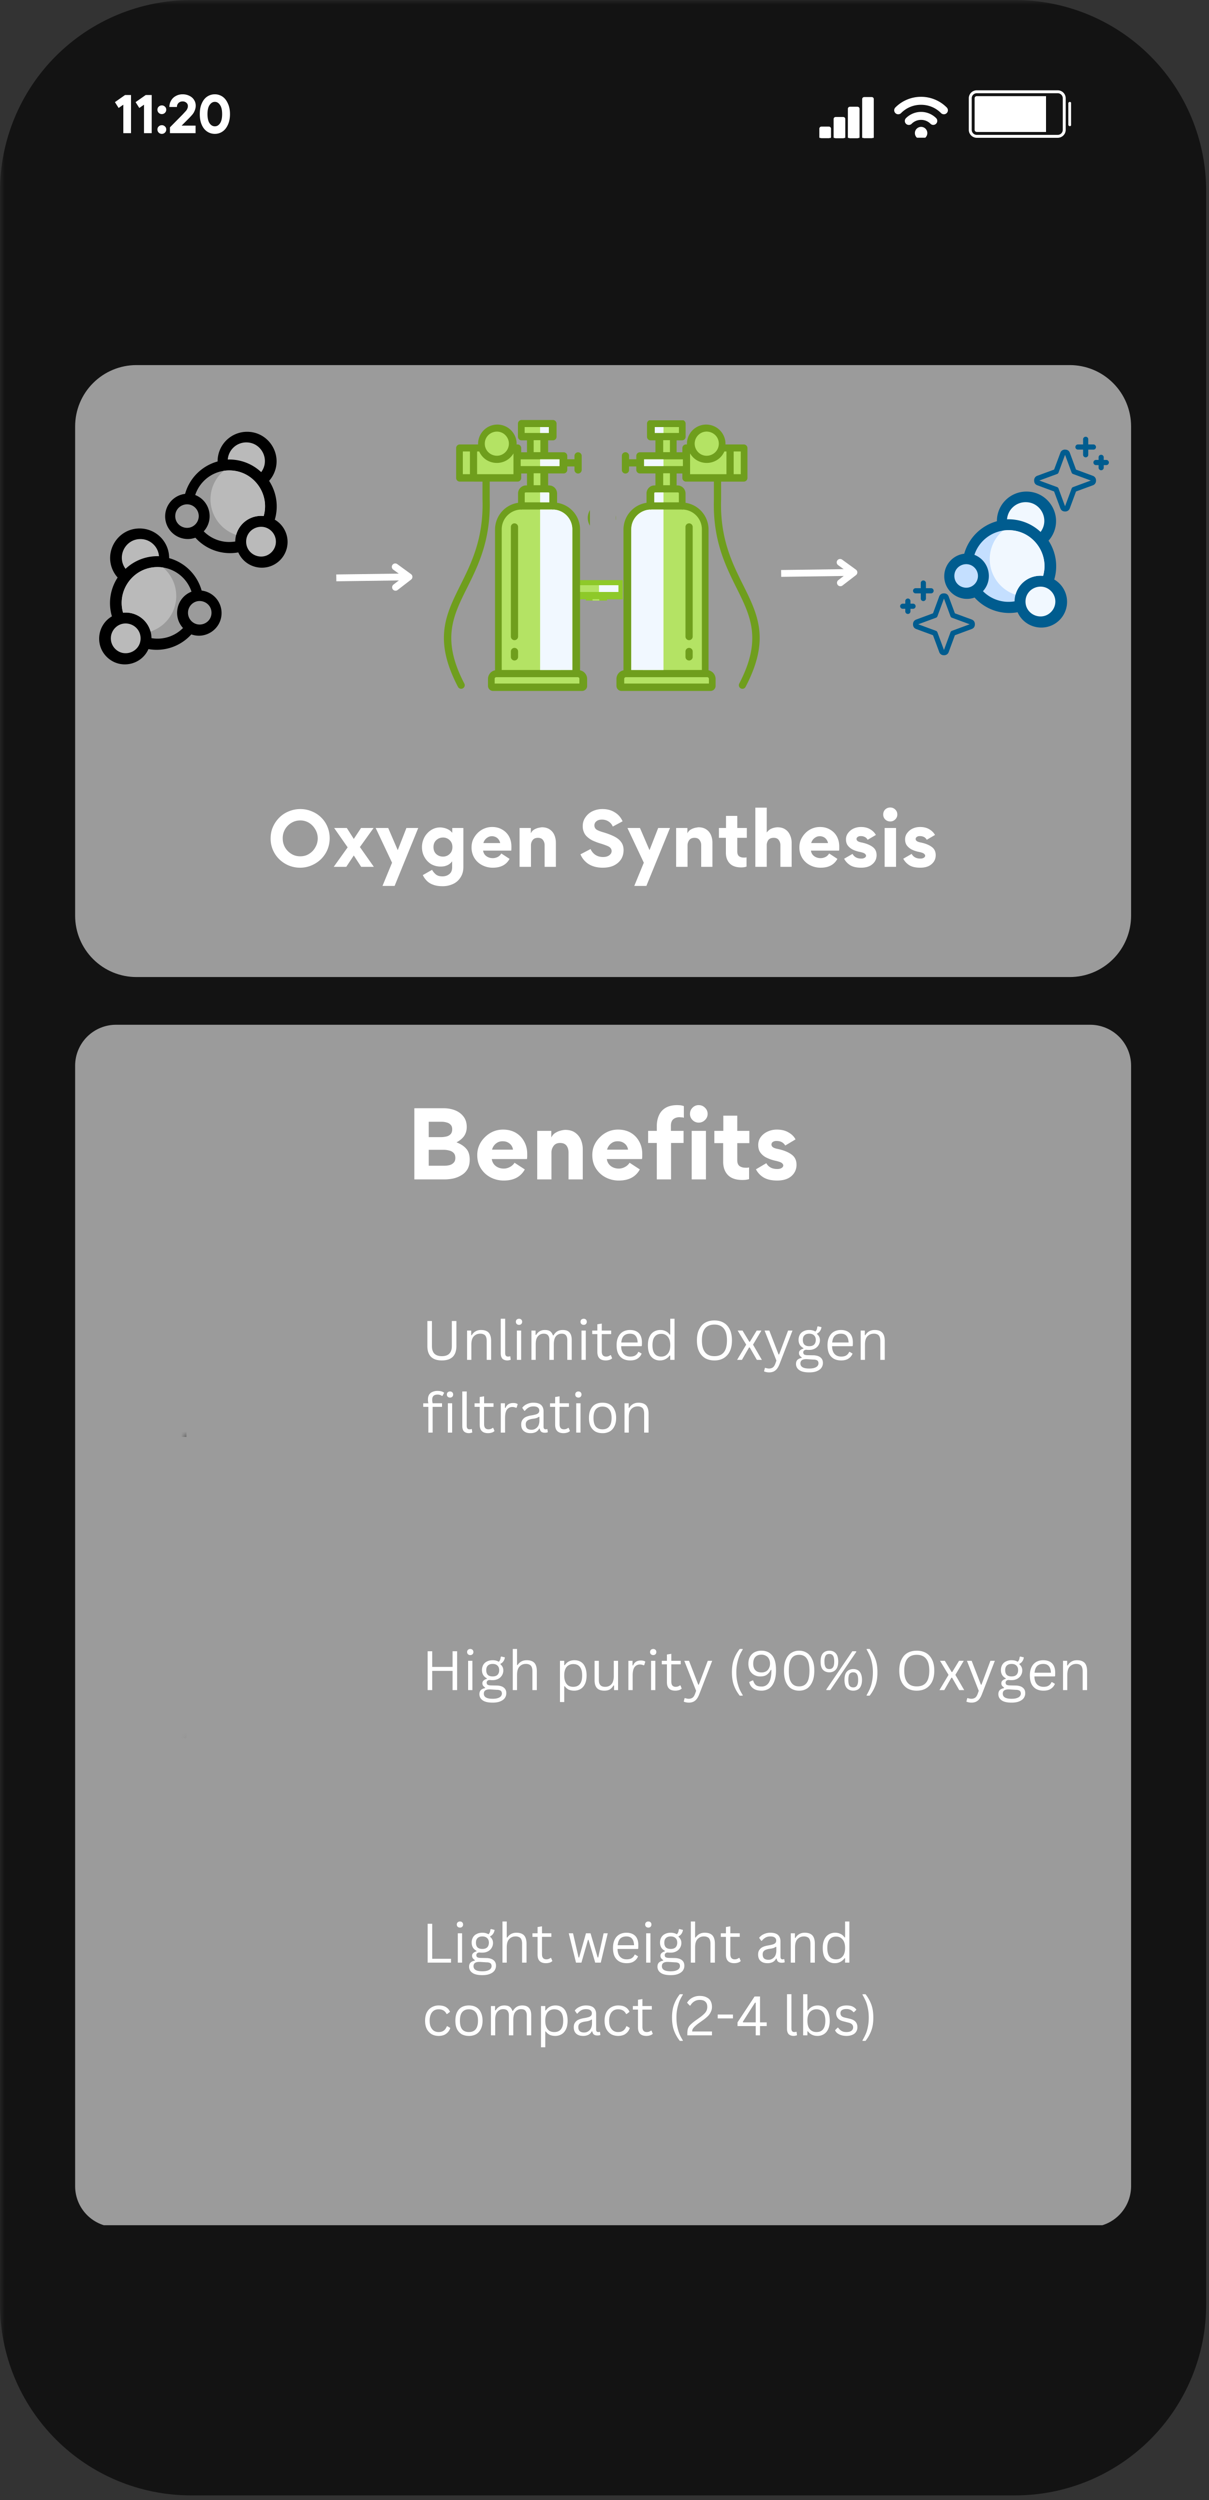 <svg xmlns="http://www.w3.org/2000/svg" width="177" height="366" version="1.0" viewBox="0 0 132.75 274.5"><rect x="0" y="0" width="132.75" height="274.5" fill="#333333" stroke="none"/><defs><clipPath id="e"><path d="M0 .008h132.5v273.984H0Zm0 0"/></clipPath><clipPath id="h"><path d="M0 .008h132.441v273.984H0Zm0 0"/></clipPath><clipPath id="i"><path d="M20.96.008h90.52a20.96 20.96 0 0 1 20.96 20.96l.001 232.04a20.96 20.96 0 0 1-20.96 20.96H20.96a20.947 20.947 0 0 1-14.82-6.14A20.947 20.947 0 0 1 0 253.008V20.968A20.963 20.963 0 0 1 20.96.009Zm0 0"/></clipPath><clipPath id="g"><path d="M0 0h133v274H0z"/></clipPath><clipPath id="j"><path d="M98.14 10.629h5.989V13H98.14Zm0 0"/></clipPath><clipPath id="k"><path d="M100 13h2v2.121h-2Zm0 0"/></clipPath><clipPath id="l"><path d="M94 10.656h1.941v4.492H94Zm0 0"/></clipPath><clipPath id="m"><path d="M93 11h2v4.148h-2Zm0 0"/></clipPath><clipPath id="n"><path d="M91 12h2v3.148h-2Zm0 0"/></clipPath><clipPath id="o"><path d="M90 13h2v2.148h-2Zm0 0"/></clipPath><clipPath id="p"><path d="M89.953 13H92v2.148h-2.047Zm0 0"/></clipPath><clipPath id="q"><path d="M106.375 9.914h11.23v5.242h-11.23Zm0 0"/></clipPath><clipPath id="r"><path d="M117 11h.605v3H117Zm0 0"/></clipPath><clipPath id="s"><path d="M8.25 40.082h116.008v67.188H8.25Zm0 0"/></clipPath><clipPath id="t"><path d="M14.984 40.082h102.473c1.785 0 3.5.707 4.762 1.973a6.726 6.726 0 0 1 1.976 4.761v53.72c0 1.784-.71 3.5-1.976 4.76a6.722 6.722 0 0 1-4.762 1.974H14.984c-1.785 0-3.5-.707-4.761-1.973a6.722 6.722 0 0 1-1.973-4.762V46.816c0-1.785.707-3.5 1.973-4.761a6.722 6.722 0 0 1 4.761-1.973Zm0 0"/></clipPath><clipPath id="u"><path d="M103.086 52.672h14.223v17.215h-14.223Zm0 0"/></clipPath><clipPath id="v"><path d="M17.625 46.113h14.223v17.219H17.625Zm0 0"/></clipPath><clipPath id="w"><path d="M10.395 56.727h14.222v17.218H10.395Zm0 0"/></clipPath><clipPath id="x"><path d="M63.137 63.691h5.242v2.246h-5.242Zm0 0"/></clipPath><clipPath id="y"><path d="M63.137 64H68v1h-4.863Zm0 0"/></clipPath><clipPath id="z"><path d="M65 65h1v.938h-1Zm0 0"/></clipPath><clipPath id="A"><path d="M48 46.113h16.777V76H48Zm0 0"/></clipPath><clipPath id="B"><path d="M57 46.113h4V48h-4Zm0 0"/></clipPath><clipPath id="C"><path d="M59 46.113h2V48h-2Zm0 0"/></clipPath><clipPath id="D"><path d="M67.598 46.145H84V76H67.598Zm0 0"/></clipPath><clipPath id="E"><path d="M71 46.145h4V48h-4Zm0 0"/></clipPath><clipPath id="F"><path d="M71 46.145h2V48h-2Zm0 0"/></clipPath><clipPath id="G"><path d="M113 47.668h8.969v8.98H113Zm0 0"/></clipPath><clipPath id="H"><path d="M98.625 63.445h8.914V72h-8.914Zm0 0"/></clipPath><clipPath id="I"><path d="M8.25 112.508h115.945v132.25H8.25Zm0 0"/></clipPath><clipPath id="J"><path d="M12.738 112.508h106.965a4.493 4.493 0 0 1 4.492 4.492v123.02a4.493 4.493 0 0 1-4.492 4.492H12.738a4.49 4.49 0 0 1-4.488-4.492V117a4.49 4.49 0 0 1 4.488-4.492Zm0 0"/></clipPath><clipPath id="b"><path d="M0-15.719h17.965V2.246H0Zm0 0"/></clipPath><clipPath id="c"><path d="M.563-13h16.843V1.648H.563Zm0 0"/></clipPath><clipPath id="d"><path d="M2-15.23h15.617V-1H2Zm0 0"/></clipPath><mask id="f"><g filter="url(#a)"><path fill-opacity=".62" d="M-13.275-27.45h159.3v329.4h-159.3z"/></g></mask><mask id="K"><g filter="url(#a)"><g clip-path="url(#b)"><path fill="#3b88c3" d="M17.965.246a1.93 1.93 0 0 1-.578 1.422 1.93 1.93 0 0 1-1.422.578H2a1.93 1.93 0 0 1-1.422-.578A1.93 1.93 0 0 1 0 .246v-13.965c0-.562.191-1.035.578-1.422A1.93 1.93 0 0 1 2-15.719h13.965a1.93 1.93 0 0 1 1.422.578c.386.387.578.86.578 1.422Zm0 0"/></g></g></mask><mask id="L"><g filter="url(#a)"><g clip-path="url(#c)"><path fill="#dd2e44" d="M6.668-11.23c.516 1.687.664 3.582.457 5.687-.164 1.637-.152 3.05.035 4.246.137.746-.27 1.414-1.23 2a4.726 4.726 0 0 1-2.106.7c-.77.07-1.433.011-1.98-.176-.551-.188-.883-.43-1-.735C.656-.305.566-.89.578-1.262c.012-.375.07-.937.176-1.687.105-.746.148-1.367.125-1.86 0-.957.168-1.921.508-2.894.34-.969.754-1.781 1.246-2.438.304-.398.594-.738.875-1.02.281-.277.539-.495.773-.648a2.81 2.81 0 0 1 .684-.332c.223-.07.422-.101.598-.09.175.012.34.067.492.16a1.372 1.372 0 0 1 .613.84Zm4.316.035c0-.746.352-1.098 1.051-1.051.75.094 1.637.61 2.668 1.543 1.145 1.055 1.953 2.973 2.422 5.754.188 1.289.262 2.469.227 3.547C17.316-.328 17.23.41 17.09.808c-.188.442-.75.696-1.684.754-.937.06-1.828-.171-2.668-.683a3.4 3.4 0 0 1-1.23-1.422c-.278-.598-.371-1.246-.278-1.95.165-1.495.22-2.445.176-2.839l-.265-2.211c-.13-1.078-.18-2.293-.157-3.652Zm0 0"/></g></g></mask><mask id="M"><g filter="url(#a)"><g clip-path="url(#d)"><path fill="#662113" d="M17.512-14.95c.047.516-.043 1.15-.266 1.895-.223.75-.414 1.278-.578 1.582-.094.16-.223.348-.387.559-.117.164-.258.34-.422.527-1.847-.398-3.097-.75-3.754-1.05a45.06 45.06 0 0 0-2.562 2.105C6.785-6.902 4.598-4.434 2.984-1.93h-.316a.578.578 0 0 0-.035-.175v-.106C4.598-5.09 6.762-7.625 9.125-9.824a31.28 31.28 0 0 1 2.383-2.035c-.395-.516-.688-1.184-.875-2l.703-.352c.23-.094.406-.152.523-.176.211-.093.512-.18.895-.261.387-.082.809-.16 1.266-.23a37.364 37.364 0 0 1 2.824-.317 6.42 6.42 0 0 1 .633-.035c.023.07.035.164.035.28Zm0 0"/></g></g></mask><filter id="a" width="100%" height="100%" x="0%" y="0%"><feColorMatrix color-interpolation-filters="sRGB" values="0 0 0 0 1 0 0 0 0 1 0 0 0 0 1 0 0 0 1 0"/></filter></defs><g clip-path="url(#e)" mask="url(#f)"><g clip-path="url(#g)"><g clip-path="url(#h)"><g clip-path="url(#i)"><path d="M0 .008h132.441v274.199H0Zm0 0"/></g></g></g></g><g clip-path="url(#j)"><path fill="#fff" d="M103.95 11.797a3.96 3.96 0 0 0-2.817-1.168 3.96 3.96 0 0 0-2.817 1.168.432.432 0 0 0 0 .621.438.438 0 0 0 .621 0 3.063 3.063 0 0 1 2.196-.914c.832 0 1.613.324 2.195.914.176.172.45.172.621 0a.432.432 0 0 0 0-.621Zm0 0"/></g><path fill="#fff" d="M99.48 12.969a.439.439 0 1 0 .622.62c.57-.57 1.496-.57 2.062-.007a.432.432 0 0 0 .621 0 .434.434 0 0 0 0-.617 2.345 2.345 0 0 0-3.305.004Zm0 0"/><g clip-path="url(#k)"><path fill="#fff" d="M101.82 14.613a.681.681 0 1 1-1.363 0c0-.375.305-.683.684-.683.375 0 .68.308.68.683"/></g><g fill="#fff" clip-path="url(#l)"><path d="M94.895 15.164a.135.135 0 0 1-.137-.133v-4.148c0-.074.062-.137.137-.137h.82c.078 0 .137.063.137.137v4.148a.133.133 0 0 1-.137.133Zm0 0"/><path d="M95.715 10.84c.027 0 .047.02.047.043v4.148c0 .024-.02.043-.047.043h-.82a.043.043 0 0 1-.043-.043v-4.148c0-.024.02-.043.043-.043h.82m0-.184h-.82a.227.227 0 0 0-.227.227v4.148c0 .125.102.227.227.227h.82c.129 0 .23-.102.23-.227v-4.148a.228.228 0 0 0-.23-.227Zm0 0"/></g><g fill="#fff" clip-path="url(#m)"><path d="M93.328 15.176a.136.136 0 0 1-.137-.137v-3.094c0-.074.059-.136.137-.136h.824c.075 0 .137.062.137.136v3.094a.138.138 0 0 1-.137.137Zm0 0"/><path d="M94.152 11.902c.024 0 .043.02.043.043v3.094c0 .024-.02.043-.043.043h-.824c-.027 0-.047-.02-.047-.043v-3.094c0-.023.02-.043.047-.043h.824m0-.183h-.824a.228.228 0 0 0-.23.226v3.094c0 .125.101.227.23.227h.824a.227.227 0 0 0 .227-.227v-3.094a.227.227 0 0 0-.227-.226Zm0 0"/></g><g fill="#fff" clip-path="url(#n)"><path d="M91.758 15.176a.135.135 0 0 1-.133-.137V13.07c0-.074.059-.133.133-.133h.828c.074 0 .137.06.137.133v1.97a.138.138 0 0 1-.137.136Zm0 0"/><path d="M92.586 13.027c.023 0 .043.02.043.043v1.97c0 .023-.02.042-.043.042h-.828a.043.043 0 0 1-.043-.043V13.07c0-.023.02-.043.043-.043h.828m0-.183h-.828a.227.227 0 0 0-.227.226v1.97c0 .124.102.226.227.226h.828a.227.227 0 0 0 .227-.227V13.07a.227.227 0 0 0-.227-.226Zm0 0"/></g><g clip-path="url(#o)"><path fill="#fff" d="M90.191 15.164a.132.132 0 0 1-.132-.133v-.902c0-.074.058-.137.132-.137h.829c.074 0 .136.063.136.137v.902a.135.135 0 0 1-.136.133Zm0 0"/></g><g clip-path="url(#p)"><path fill="#fff" d="M91.02 14.086c.023 0 .043.02.043.043v.902c0 .024-.02.043-.043.043h-.829a.043.043 0 0 1-.043-.043v-.902c0-.024.02-.043.043-.043h.829m0-.188h-.829a.23.23 0 0 0-.226.23v.903c0 .125.101.227.226.227h.829a.227.227 0 0 0 .226-.227v-.902a.23.23 0 0 0-.226-.23Zm0 0"/></g><path fill="#fff" d="M111.695 10.555h-4.441a.236.236 0 0 0-.238.234v3.465c0 .129.105.234.238.234h7.601v-3.933Zm0 0"/><g clip-path="url(#q)"><path fill="#fff" d="M116.137 9.914h-8.883a.877.877 0 0 0-.879.875v3.465c0 .48.395.875.879.875h8.883c.484 0 .879-.39.879-.875v-3.465a.877.877 0 0 0-.88-.875Zm.558 4.34c0 .305-.25.555-.558.555h-8.883a.558.558 0 0 1-.559-.555v-3.465c0-.305.25-.555.559-.555h8.883c.308 0 .558.25.558.555Zm0 0"/></g><g clip-path="url(#r)"><path fill="#fff" d="M117.465 11.188a.163.163 0 0 0-.16.16v2.343c0 .09.074.16.16.16.09 0 .16-.07.16-.16v-2.343a.16.16 0 0 0-.16-.16Zm0 0"/></g><path fill="#fff" d="m12.62 11.213 1.11-.781h.656v4.187h-.844v-3.125l-.516.36Zm2.27 0 1.11-.781h.656v4.187h-.844v-3.125l-.516.36Zm2.88 1.312a.466.466 0 0 1-.345-.14.466.466 0 0 1-.14-.344c0-.133.047-.242.14-.328a.466.466 0 0 1 .344-.14.47.47 0 0 1 .344.14c.094.086.14.195.14.328 0 .137-.046.25-.14.344a.472.472 0 0 1-.344.14Zm0 2.172a.466.466 0 0 1-.345-.14.466.466 0 0 1-.14-.344c0-.133.047-.242.14-.328a.466.466 0 0 1 .344-.14.47.47 0 0 1 .344.14c.094.086.14.195.14.328 0 .137-.046.25-.14.344a.472.472 0 0 1-.344.14Zm2.173-.906h1.532v.828h-2.813v-.64l1.36-1.376c.164-.175.289-.312.375-.406a.87.87 0 0 0 .171-.265.647.647 0 0 0 .063-.282.464.464 0 0 0-.172-.375.59.59 0 0 0-.406-.14.616.616 0 0 0-.453.172.589.589 0 0 0-.172.437H18.6c0-.258.062-.492.187-.703a1.27 1.27 0 0 1 .516-.5c.226-.125.476-.188.75-.188.281 0 .531.06.75.172.219.106.383.25.5.438.125.187.187.402.187.64 0 .188-.039.368-.11.532a1.53 1.53 0 0 1-.28.468 9.154 9.154 0 0 1-.47.5Zm3.651.906c-.312 0-.593-.082-.843-.25-.25-.164-.45-.41-.594-.734-.149-.332-.219-.727-.219-1.188 0-.457.07-.847.219-1.172.144-.332.344-.582.594-.75.25-.164.53-.25.843-.25.301 0 .578.086.828.25.25.168.446.418.594.75.156.325.235.715.235 1.172 0 .461-.079.856-.235 1.188-.148.324-.344.57-.594.734-.25.168-.527.25-.828.25Zm0-.828c.227 0 .414-.11.563-.328.156-.227.234-.566.234-1.016 0-.445-.078-.78-.234-1-.149-.226-.336-.343-.563-.343-.23 0-.422.117-.578.343-.156.22-.234.555-.234 1 0 .45.078.79.234 1.016.156.219.348.328.578.328Zm0 0"/><g clip-path="url(#s)"><g clip-path="url(#t)"><path fill="#9b9b9b" d="M8.25 40.082h116.008v67.188H8.25Zm0 0"/></g></g><g clip-path="url(#u)"><path fill="#005c8f" fill-rule="evenodd" d="M88.273 88.535V65.18c0-2.223 1.653-4.102 3.825-4.422v-1.543c0-.738.601-1.34 1.343-1.34h.141v-1.98h-.96v.75a.595.595 0 0 1-.599.597h-4.64v2.965c.199 6.738-1.906 10.957-3.774 14.695-2.324 4.653-4.261 8.532-.441 15.82a.598.598 0 0 1-.25.805.603.603 0 0 1-.809-.25c-4.105-7.836-2.046-11.957.426-16.906 1.809-3.617 3.844-7.7 3.653-14.133 0-.02-.004-.043-.004-.066v-2.93h-3.778a.598.598 0 0 1-.597-.597v-4.961c0-.332.27-.598.597-.598h3.051a3.2 3.2 0 0 1 3.203-3.293 3.2 3.2 0 0 1 3.203 3.293h.16c.332 0 .598.266.598.598v.703h.961V50.41h-.898a.601.601 0 0 1-.602-.597v-2.176a.6.6 0 0 1 .602-.598h5.214a.6.6 0 0 1 .602.598v2.175c0 .329-.27.598-.602.598h-.8v1.977h2.582a.6.6 0 0 1 .601.597v.559h1.2v-.598a.598.598 0 1 1 1.195 0v2.395a.598.598 0 1 1-1.196 0v-.602h-1.199v.559c0 .332-.27.598-.601.598h-2.582v1.98c.437 0 .77.074 1.09.395.242.242.394.578.394.945v1.543a4.487 4.487 0 0 1 3.824 4.422v23.355a1.46 1.46 0 0 1 1.172 1.43v1.148c0 .465-.375.84-.84.84H87.941a.844.844 0 0 1-.843-.84v-1.148c0-.7.5-1.297 1.175-1.43Zm18.739-22.93c-1.614.575-3.332-.62-3.332-2.343a2.49 2.49 0 0 1 2.195-2.469 5.147 5.147 0 0 1 3.586-3.566 3.238 3.238 0 0 1 3.246-3.258c2.406 0 3.965 2.52 2.918 4.656a3.02 3.02 0 0 1-.496.734 5.115 5.115 0 0 1 .629 4.266 2.832 2.832 0 0 1 .578 4.45c-1.414 1.405-3.797.952-4.602-.856a5.137 5.137 0 0 1-4.722-1.614Zm0 0"/></g><path fill="#c4dfff" fill-rule="evenodd" d="M106.992 60.914c1.621.633 2.117 2.695.938 3.992a3.954 3.954 0 0 0 3.472 1.114 2.834 2.834 0 0 1 3.133-2.793c.711-2.473-1.148-5.02-3.797-5.02a3.94 3.94 0 0 0-3.746 2.707Zm0 0"/><path fill="#f1f8ff" fill-rule="evenodd" d="M111.504 65.293a2.842 2.842 0 0 1 3.031-2.066c.711-2.473-1.148-5.02-3.797-5.02-.207 0-.41.02-.61.047a4.109 4.109 0 0 0 1.376 7.039Zm0 0"/><path fill="#c4dfff" fill-rule="evenodd" d="M107 62.32c-.813-.812-2.21-.234-2.21.91 0 1.149 1.397 1.727 2.21.915a1.283 1.283 0 0 0 0-1.825Zm0 0"/><path fill="#f1f8ff" fill-rule="evenodd" d="M115.398 64.887c-1.027-1.028-2.796-.297-2.796 1.156 0 1.453 1.77 2.184 2.796 1.156a1.63 1.63 0 0 0 0-2.312Zm-1.14-6.485c1.004-1.34.05-3.27-1.64-3.27a2.048 2.048 0 0 0-2.044 1.884 5.133 5.133 0 0 1 3.684 1.386Zm0 0"/><path fill="none" stroke="#fff" stroke-width=".749" d="m36.926 63.445 7.984-.11"/><path fill="none" stroke="#fff" stroke-linecap="round" stroke-linejoin="round" stroke-width=".749" d="m43.398 62.234 1.512 1.102-1.48 1.144"/><path fill="none" stroke="#fff" stroke-width=".749" d="m85.773 62.957 7.989-.113"/><path fill="none" stroke="#fff" stroke-linecap="round" stroke-linejoin="round" stroke-width=".749" d="m92.246 61.742 1.516 1.102-1.485 1.144"/><g clip-path="url(#v)"><path fill-rule="evenodd" d="M2.777 81.945V58.61a4.48 4.48 0 0 1 3.813-4.418v-1.539c0-.742.601-1.343 1.34-1.343h.136v-1.977h-.953v.75a.6.6 0 0 1-.597.598H1.89v2.96c.199 6.731-1.903 10.946-3.766 14.684-2.316 4.649-4.242 8.524-.434 15.809a.596.596 0 0 1-1.054.55c-4.094-7.828-2.043-11.945.422-16.89 1.8-3.613 3.832-7.691 3.64-14.121 0-.024-.004-.043-.004-.067V50.68H-3.07a.6.6 0 0 1-.598-.598v-4.957c0-.332.27-.598.598-.598h3.043a3.193 3.193 0 1 1 6.382 0h.16c.329 0 .598.266.598.598v.703h.953v-1.976h-.894a.6.6 0 0 1-.598-.598v-2.176a.6.6 0 0 1 .598-.598h5.2c.331 0 .597.27.597.598v2.176a.598.598 0 0 1-.598.598h-.797v1.976h2.574c.329 0 .598.266.598.598v.558h1.195v-.597a.595.595 0 1 1 1.192 0v2.386a.595.595 0 1 1-1.191 0v-.597h-1.196v.558c0 .332-.27.598-.598.598h-2.574v1.977c.438 0 .766.074 1.086.394.242.242.395.578.395.95v1.538a4.48 4.48 0 0 1 3.808 4.418v23.336c.672.137 1.172.73 1.172 1.43v1.148a.84.84 0 0 1-.84.836H2.445a.837.837 0 0 1-.836-.836v-1.148c0-.7.496-1.293 1.168-1.43Zm18.676-22.91a2.487 2.487 0 1 1-1.129-4.813 5.123 5.123 0 0 1 3.57-3.558 3.237 3.237 0 0 1 3.239-3.258c2.398 0 3.949 2.52 2.906 4.653-.129.27-.297.515-.492.734a5.12 5.12 0 0 1 .625 4.262 2.832 2.832 0 0 1 .578 4.445c-1.41 1.406-3.785.953-4.586-.852a5.125 5.125 0 0 1-4.71-1.613Zm0 0"/></g><path fill="#9b9b9b" fill-rule="evenodd" d="M21.434 54.348c1.617.629 2.113 2.695.937 3.988a3.942 3.942 0 0 0 3.461 1.113 2.833 2.833 0 0 1 3.121-2.793c.711-2.468-1.14-5.011-3.781-5.011a3.93 3.93 0 0 0-3.738 2.703Zm0 0"/><path fill="#bababa" fill-rule="evenodd" d="M25.934 58.723a2.829 2.829 0 0 1 3.02-2.067c.71-2.468-1.142-5.011-3.782-5.011-.207 0-.41.015-.61.046a4.097 4.097 0 0 0-1.449 3.133c0 1.817 1.18 3.36 2.817 3.899Zm0 0"/><path fill="#9b9b9b" fill-rule="evenodd" d="M21.445 55.75c-.812-.813-2.203-.234-2.203.914 0 1.145 1.39 1.723 2.203.91a1.29 1.29 0 0 0 0-1.824Zm0 0"/><path fill="#bababa" fill-rule="evenodd" d="M29.816 58.316c-1.027-1.027-2.789-.296-2.789 1.153 0 1.453 1.762 2.183 2.79 1.156a1.634 1.634 0 0 0 0-2.309Zm-1.136-6.48c1-1.34.047-3.266-1.637-3.266a2.04 2.04 0 0 0-2.035 1.883 5.114 5.114 0 0 1 3.672 1.383Zm0 0"/><g clip-path="url(#w)"><path fill-rule="evenodd" d="M39.688 92.559V69.223a4.48 4.48 0 0 0-3.813-4.418v-1.54c0-.738-.602-1.343-1.34-1.343h-.14v-1.977h.957v.75c0 .332.265.598.597.598h4.625v2.96c-.199 6.731 1.903 10.95 3.762 14.684 2.316 4.653 4.246 8.524.437 15.81a.596.596 0 0 0 1.055.55c4.094-7.828 2.04-11.945-.422-16.89-1.8-3.614-3.832-7.692-3.64-14.122v-2.992h3.765c.332 0 .598-.27.598-.598v-4.957a.595.595 0 0 0-.598-.597h-3.039a3.19 3.19 0 0 0-3.191-3.29 3.19 3.19 0 0 0-3.192 3.29h-.16a.595.595 0 0 0-.597.597v.703h-.957v-1.976h.898a.598.598 0 0 0 .598-.598v-2.176a.6.6 0 0 0-.598-.597H30.09a.6.6 0 0 0-.598.597v2.176c0 .332.27.598.598.598h.8v1.976h-2.574a.6.6 0 0 0-.597.598v.559h-1.196V57a.598.598 0 1 0-1.195 0v2.39a.598.598 0 1 0 1.195 0v-.597h1.196v.555c0 .332.27.597.597.597h2.575v1.977c-.438 0-.766.074-1.086.394a1.34 1.34 0 0 0-.395.95v1.539a4.48 4.48 0 0 0-3.812 4.418v23.336a1.46 1.46 0 0 0-1.168 1.43v1.148c0 .46.375.84.84.84h14.75a.843.843 0 0 0 .835-.84v-1.149c0-.699-.496-1.293-1.167-1.43Zm-18.68-22.91c1.61.574 3.32-.622 3.32-2.344a2.48 2.48 0 0 0-2.187-2.465 5.128 5.128 0 0 0-3.57-3.563 3.24 3.24 0 0 0-3.239-3.257c-2.398 0-3.953 2.52-2.91 4.656.133.265.297.511.496.73a5.12 5.12 0 0 0-.629 4.262c-1.594.934-1.887 3.133-.574 4.445 1.41 1.41 3.785.953 4.586-.851a5.115 5.115 0 0 0 4.707-1.614Zm0 0"/></g><path fill="#9b9b9b" fill-rule="evenodd" d="M21.027 64.96c-1.613.63-2.109 2.696-.933 3.99a3.934 3.934 0 0 1-3.461 1.112 2.833 2.833 0 0 0-3.121-2.792c-.711-2.47 1.14-5.012 3.781-5.012a3.929 3.929 0 0 1 3.734 2.703Zm0 0"/><path fill="#bababa" fill-rule="evenodd" d="M16.531 69.336a2.832 2.832 0 0 0-3.02-2.066c-.71-2.47 1.141-5.012 3.782-5.012.207 0 .41.015.605.047a4.1 4.1 0 0 1 1.454 3.133 4.108 4.108 0 0 1-2.82 3.898Zm0 0"/><path fill="#9b9b9b" fill-rule="evenodd" d="M21.02 66.363c.808-.808 2.203-.234 2.203.914 0 1.149-1.395 1.723-2.203.914a1.294 1.294 0 0 1 0-1.828Zm0 0"/><path fill="#bababa" fill-rule="evenodd" d="M12.648 68.93c1.028-1.028 2.79-.297 2.79 1.156 0 1.45-1.762 2.18-2.79 1.152a1.634 1.634 0 0 1 0-2.308Zm1.137-6.477c-1-1.344-.05-3.27 1.637-3.27 1.066 0 1.953.825 2.035 1.883a5.095 5.095 0 0 0-3.672 1.387Zm0 0"/><g clip-path="url(#x)"><path fill="#8ec929" fill-rule="evenodd" d="M60.82 87.414V71.95a2.967 2.967 0 0 1 2.528-2.926V68c0-.488.398-.887.886-.887h.094v-1.312h-.633v.496a.397.397 0 0 1-.394.398h-3.067v1.961c.13 4.461-1.261 7.254-2.496 9.735-1.535 3.078-2.812 5.648-.289 10.476a.392.392 0 0 1-.168.531.392.392 0 0 1-.531-.168c-2.71-5.187-1.352-7.918.281-11.195 1.196-2.394 2.54-5.097 2.414-9.36-.004-.01-.004-.027-.004-.042v-1.938h-2.496a.397.397 0 0 1-.394-.398v-3.285c0-.219.176-.395.394-.395h2.016a2.117 2.117 0 1 1 4.23 0h.11c.219 0 .394.176.394.395v.468h.633v-1.312h-.594a.393.393 0 0 1-.394-.395v-1.441c0-.219.176-.398.394-.398h3.446a.4.4 0 0 1 .398.398v1.441c0 .22-.18.395-.398.395h-.528v1.312h1.703c.22 0 .399.176.399.395v.371h.793v-.398a.393.393 0 1 1 .79 0l-.001 1.586a.393.393 0 0 1-.395.394.393.393 0 0 1-.394-.394v-.399h-.793v.371c0 .219-.18.395-.399.395h-1.703v1.312c.29 0 .508.047.72.258.16.164.26.383.26.629v1.023a2.967 2.967 0 0 1 2.528 2.926v15.465c.442.09.774.484.774.95v.761c0 .305-.25.555-.555.555h-9.777a.557.557 0 0 1-.555-.555v-.762c0-.465.328-.86.773-.949ZM73.2 72.23a1.647 1.647 0 1 1-.75-3.187 3.399 3.399 0 0 1 2.366-2.36 2.146 2.146 0 0 1 2.145-2.16c1.59 0 2.621 1.672 1.93 3.086a2.14 2.14 0 0 1-.329.489c.547.828.7 1.855.415 2.824a1.876 1.876 0 0 1 .382 2.945 1.878 1.878 0 0 1-3.039-.566 3.387 3.387 0 0 1-3.12-1.07Zm0 0"/></g><g clip-path="url(#y)"><path fill="#b4e364" fill-rule="evenodd" d="M63.637 64.25h4.265v.742h-4.265Zm0 0"/></g><path fill="#f1f8ff" d="M65.77 64.25h2.132v.742H65.77Zm0 0"/><g clip-path="url(#z)"><path fill="#b4e364" d="M65.063 65.781h.738v1.313h-.739Zm0 0"/></g><g clip-path="url(#A)"><path fill="#6f9e1d" fill-rule="evenodd" d="M54.355 73.594V58.129a2.967 2.967 0 0 1 2.528-2.926V54.18c0-.489.398-.887.887-.887h.093V51.98h-.633v.497a.4.4 0 0 1-.398.398H53.77v1.96c.128 4.462-1.262 7.255-2.497 9.731-1.535 3.082-2.812 5.649-.289 10.48a.392.392 0 0 1-.168.532.392.392 0 0 1-.53-.168c-2.712-5.187-1.352-7.918.28-11.195 1.192-2.395 2.54-5.098 2.414-9.36-.003-.011-.003-.027-.003-.042v-1.938H50.48a.397.397 0 0 1-.394-.398V49.19c0-.218.176-.394.394-.394h2.016a2.12 2.12 0 0 1 2.117-2.184 2.12 2.12 0 0 1 2.114 2.184h.105c.219 0 .398.176.398.394v.465h.633v-1.308h-.593a.397.397 0 0 1-.399-.395v-1.441a.4.4 0 0 1 .399-.399h3.445c.219 0 .394.18.394.399v1.441a.393.393 0 0 1-.394.395h-.528v1.308h1.704a.4.4 0 0 1 .398.399v.367h.79v-.395a.397.397 0 0 1 .792 0v1.586a.397.397 0 0 1-.793 0v-.398h-.789v.37c0 .22-.18.395-.398.395h-1.703v1.313c.289 0 .503.047.718.258a.89.89 0 0 1 .262.629v1.023a2.964 2.964 0 0 1 2.523 2.926v15.465a.97.97 0 0 1 .778.949v.762c0 .304-.25.554-.559.554h-9.773a.557.557 0 0 1-.555-.554v-.762c0-.465.328-.86.773-.95Zm12.38-15.184a1.647 1.647 0 1 1-.75-3.187 3.399 3.399 0 0 1 2.367-2.36 2.146 2.146 0 0 1 2.144-2.16c1.59 0 2.621 1.672 1.93 3.086-.086.176-.2.34-.328.484.543.832.699 1.86.414 2.829a1.872 1.872 0 0 1 .383 2.941 1.876 1.876 0 0 1-3.04-.563 3.396 3.396 0 0 1-3.12-1.07Zm0 0"/></g><path fill="#b4e364" fill-rule="evenodd" d="M62.844 73.559v-15.45a2.178 2.178 0 0 0-2.043-2.164c-.149.012-.031.02-.192-.004h-3.285c-.164.024-.047.016-.191.004a2.167 2.167 0 0 0-1.406.633 2.162 2.162 0 0 0-.637 1.531v15.45Zm-6.75-15.684a.397.397 0 1 1 .793 0v11.992a.397.397 0 1 1-.793 0Zm0 13.633a.397.397 0 0 1 .793 0v.59a.397.397 0 1 1-.793 0Zm0 0"/><path fill="#f1f8ff" fill-rule="evenodd" d="M62.844 73.559v-15.45a2.178 2.178 0 0 0-2.043-2.164c-.149.012-.031.02-.192-.004h-1.304V73.56Zm0 0"/><path fill="#b4e364" fill-rule="evenodd" d="M54.313 75.047h9.304v-.524a.174.174 0 0 0-.172-.175h-8.957a.178.178 0 0 0-.175.175Zm0 0"/><path fill="#b4e364" d="M58.598 48.328h.738v1.313h-.738Zm0 0"/><g clip-path="url(#B)"><path fill="#b4e364" d="M57.605 46.887h2.657v.648h-2.657Zm0 0"/></g><g clip-path="url(#C)"><path fill="#f1f8ff" d="M59.305 46.887h.957v.648h-.957Zm0 0"/></g><path fill="#b4e364" fill-rule="evenodd" d="M52.387 49.566v2.496h3.992v-2.28c-.875 1.488-3.066 1.359-3.762-.216Zm0 0"/><path fill="#b4e364" d="M50.82 49.566h.778v2.496h-.778Zm0 0"/><path fill="#b4e364" fill-rule="evenodd" d="M55.488 47.773c-.832-.832-2.258-.238-2.258.938s1.426 1.77 2.258.937c.52-.515.52-1.355 0-1.875Zm1.684 2.657h4.266v.742h-4.266Zm0 0"/><path fill="#f1f8ff" d="M59.305 50.43h2.133v.742h-2.133Zm0 0"/><path fill="#b4e364" d="M58.598 51.96h.738v1.313h-.738Zm0 0"/><path fill="#b4e364" fill-rule="evenodd" d="M57.617 55.148h2.7v-.988a.1.1 0 0 0-.098-.097H57.71c-.05 0-.094.046-.094.097Zm0 0"/><path fill="#f1f8ff" fill-rule="evenodd" d="M59.305 55.148h1.011v-.988a.1.1 0 0 0-.097-.097h-.914Zm0 0"/><g clip-path="url(#D)"><path fill="#6f9e1d" fill-rule="evenodd" d="M77.8 73.594V58.129a2.967 2.967 0 0 0-2.527-2.926V54.18a.89.89 0 0 0-.89-.887h-.09V51.98h.633v.497c0 .218.176.398.394.398h3.067v1.96c-.133 4.462 1.261 7.255 2.492 9.731 1.535 3.082 2.816 5.649.293 10.48a.394.394 0 0 0 .164.532.39.39 0 0 0 .531-.168c2.715-5.187 1.356-7.918-.277-11.195-1.195-2.395-2.54-5.098-2.414-9.36 0-.011.004-.027.004-.042v-1.938h2.492a.4.4 0 0 0 .398-.398V49.19a.397.397 0 0 0-.398-.394H79.66a2.122 2.122 0 0 0-2.117-2.184 2.122 2.122 0 0 0-2.117 2.184h-.106a.393.393 0 0 0-.394.394v.465h-.633v-1.308h.594a.393.393 0 0 0 .394-.395v-1.441a.397.397 0 0 0-.394-.399H71.44a.4.4 0 0 0-.398.399v1.441c0 .219.18.395.398.395h.528v1.308h-1.707a.397.397 0 0 0-.395.399v.367h-.793v-.395a.397.397 0 0 0-.793 0v1.586a.397.397 0 0 0 .793 0v-.398h.793v.37c0 .22.176.395.395.395h1.707v1.313c-.29 0-.508.047-.719.258a.889.889 0 0 0-.262.629v1.023a2.967 2.967 0 0 0-2.527 2.926v15.465a.968.968 0 0 0-.773.949v.762c0 .304.25.554.554.554h9.778c.304 0 .554-.25.554-.554v-.762a.972.972 0 0 0-.773-.95ZM65.423 58.41a1.647 1.647 0 1 0 .75-3.187 3.397 3.397 0 0 0-2.371-2.36 2.142 2.142 0 0 0-2.145-2.16c-1.59 0-2.617 1.672-1.926 3.086.086.176.196.34.329.484-.547.832-.7 1.86-.418 2.829a1.871 1.871 0 0 0-.38 2.941 1.876 1.876 0 0 0 3.04-.563 3.4 3.4 0 0 0 3.12-1.07Zm0 0"/></g><path fill="#b4e364" fill-rule="evenodd" d="M69.313 73.559v-15.45c0-.593.242-1.136.636-1.53.364-.364.86-.602 1.406-.634.145.012.028.02.192-.004h3.285c.16.024.043.016.191.004a2.175 2.175 0 0 1 2.043 2.164v15.45Zm6.746-15.684a.397.397 0 1 0-.793 0v11.992a.397.397 0 1 0 .793 0Zm0 13.633a.397.397 0 0 0-.793 0v.59a.397.397 0 1 0 .793 0Zm0 0"/><path fill="#f1f8ff" fill-rule="evenodd" d="M69.313 73.559v-15.45c0-.593.242-1.136.636-1.53.364-.364.86-.602 1.406-.634.145.012.028.02.192-.004h1.305V73.56Zm0 0"/><path fill="#b4e364" fill-rule="evenodd" d="M77.84 75.047h-9.3v-.524c0-.097.077-.175.17-.175h8.958c.094 0 .172.078.172.175Zm0 0"/><path fill="#b4e364" d="M73.559 48.328h-.739v1.313h.739Zm0 0"/><g clip-path="url(#E)"><path fill="#b4e364" d="M74.547 46.887h-2.652v.648h2.652Zm0 0"/></g><g clip-path="url(#F)"><path fill="#f1f8ff" d="M72.852 46.887h-.957v.648h.957Zm0 0"/></g><path fill="#b4e364" fill-rule="evenodd" d="M79.766 49.566v2.496h-3.993v-2.28c.875 1.488 3.067 1.359 3.766-.216Zm0 0"/><path fill="#b4e364" d="M81.336 49.566h-.777v2.496h.777Zm0 0"/><path fill="#b4e364" fill-rule="evenodd" d="M76.664 47.773c.832-.832 2.262-.238 2.262.938s-1.43 1.77-2.262.937a1.33 1.33 0 0 1 0-1.875Zm-1.68 2.657H70.72v.742h4.265Zm0 0"/><path fill="#f1f8ff" d="M72.852 50.43h-2.133v.742h2.133Zm0 0"/><path fill="#b4e364" d="M73.559 51.96h-.739v1.313h.739Zm0 0"/><path fill="#b4e364" fill-rule="evenodd" d="M74.54 55.148h-2.7v-.988a.1.1 0 0 1 .097-.097h2.504a.1.1 0 0 1 .098.097Zm0 0"/><path fill="#f1f8ff" fill-rule="evenodd" d="M72.852 55.148H71.84v-.988a.1.1 0 0 1 .097-.097h.915Zm0 0"/><g clip-path="url(#G)"><path fill="#005c8f" d="m119.973 52.23-1.825-.675-.671-1.825c-.09-.246-.266-.367-.528-.367a.515.515 0 0 0-.527.367l-.68 1.825-1.824.672a.522.522 0 0 0-.367.53c0 .263.12.438.367.528l1.824.676.676 1.824c.09.246.266.371.527.371a.519.519 0 0 0 .528-.37l.675-1.825 1.825-.672a.517.517 0 0 0 .37-.527.518.518 0 0 0-.37-.528Zm-2.141 1.243a.266.266 0 0 0-.168.168l-.719 1.941-.715-1.937a.263.263 0 0 0-.168-.172l-1.94-.715 1.94-.715a.258.258 0 0 0 .168-.168l.715-1.941.715 1.941a.275.275 0 0 0 .168.168l1.942.715Zm.246-4.391c0-.078.027-.145.082-.2a.26.26 0 0 1 .2-.085h.566v-.567a.26.26 0 0 1 .086-.199.271.271 0 0 1 .199-.082c.078 0 .144.028.2.082a.271.271 0 0 1 .081.2v.566h.567a.26.26 0 0 1 .199.086.271.271 0 0 1 .082.199.271.271 0 0 1-.082.2.271.271 0 0 1-.2.081h-.566v.567a.271.271 0 0 1-.082.199.271.271 0 0 1-.2.082.271.271 0 0 1-.198-.082.26.26 0 0 1-.086-.2v-.566h-.567a.271.271 0 0 1-.199-.082.271.271 0 0 1-.082-.199Zm3.68 1.695a.29.29 0 0 1-.086.203.271.271 0 0 1-.2.083h-.28v.28a.26.26 0 0 1-.087.2.26.26 0 0 1-.199.086.26.26 0 0 1-.199-.086.271.271 0 0 1-.082-.2v-.28h-.285a.271.271 0 0 1-.2-.083.287.287 0 0 1-.081-.203.27.27 0 0 1 .082-.199.271.271 0 0 1 .199-.082h.285v-.285c0-.078.027-.145.082-.2a.271.271 0 0 1 .2-.081c.077 0 .144.027.198.082a.26.26 0 0 1 .086.199v.285h.282a.27.27 0 0 1 .199.082.275.275 0 0 1 .086.2Zm0 0"/></g><g clip-path="url(#H)"><path fill="#005c8f" d="m100.621 68.012 1.824-.676.672-1.824c.09-.246.266-.367.528-.367.261 0 .437.12.527.367l.676 1.824 1.828.672c.246.09.367.265.367.531 0 .262-.121.438-.367.527l-1.828.676-.672 1.824a.519.519 0 0 1-.528.371.517.517 0 0 1-.527-.37l-.676-1.825-1.824-.672c-.246-.09-.371-.265-.371-.527s.125-.441.371-.531Zm2.14 1.242a.267.267 0 0 1 .169.168l.718 1.941.715-1.941a.266.266 0 0 1 .168-.168l1.942-.715-1.942-.715a.266.266 0 0 1-.168-.168l-.715-1.941-.714 1.941a.275.275 0 0 1-.168.168l-1.942.715Zm-.245-4.39a.28.28 0 0 0-.282-.286h-.566v-.566a.26.26 0 0 0-.086-.2.271.271 0 0 0-.2-.082.271.271 0 0 0-.198.083.271.271 0 0 0-.082.199v.566h-.567a.28.28 0 0 0-.281.285c0 .078.027.145.082.2a.271.271 0 0 0 .2.082h.566v.566c0 .078.027.144.082.2a.271.271 0 0 0 .199.081.271.271 0 0 0 .199-.082.26.26 0 0 0 .086-.2v-.565h.566a.271.271 0 0 0 .2-.082.271.271 0 0 0 .082-.2Zm-3.68 1.695c0 .078.031.144.086.199a.271.271 0 0 0 .2.082h.28v.285a.26.26 0 0 0 .086.2.271.271 0 0 0 .2.081.271.271 0 0 0 .199-.082.271.271 0 0 0 .082-.199v-.285h.285a.271.271 0 0 0 .2-.082.271.271 0 0 0 .081-.2.271.271 0 0 0-.082-.199.271.271 0 0 0-.2-.082h-.284v-.285a.271.271 0 0 0-.082-.199.271.271 0 0 0-.2-.082.271.271 0 0 0-.199.082.26.26 0 0 0-.086.2v.284h-.28a.271.271 0 0 0-.2.082.275.275 0 0 0-.086.2Zm0 0"/></g><path fill="#fff" d="M29.715 92.045c0-.445.082-.863.25-1.25a3.4 3.4 0 0 1 .703-1.031 3.06 3.06 0 0 1 1.047-.688c.395-.164.816-.25 1.266-.25.445 0 .863.086 1.25.25a3.06 3.06 0 0 1 1.031.672c.3.293.531.633.687 1.016.165.387.25.805.25 1.25a3.3 3.3 0 0 1-.25 1.281c-.168.387-.402.73-.703 1.031a3.358 3.358 0 0 1-1.047.688 3.17 3.17 0 0 1-1.25.25c-.449 0-.87-.086-1.265-.25a3.334 3.334 0 0 1-1.031-.688 3.135 3.135 0 0 1-.688-1.015 3.115 3.115 0 0 1-.25-1.266Zm1.328 0c0 .356.082.684.25.985.176.304.41.543.703.718.29.18.614.266.97.266.362 0 .687-.086.968-.266a1.9 1.9 0 0 0 .687-.718 1.92 1.92 0 0 0 .266-.985c0-.363-.09-.691-.266-.984-.168-.3-.398-.54-.687-.719a1.794 1.794 0 0 0-.969-.266c-.355 0-.68.09-.969.266a1.939 1.939 0 0 0-.953 1.703Zm6.976 3.125h-1.375l1.53-2.14-1.483-2.125h1.39l.766 1.203.797-1.203h1.375l-1.5 2.093 1.53 2.172h-1.39l-.812-1.25Zm5.029-.453-1.797-3.812h1.375l1.047 2.437.953-2.437h1.297l-2.594 6.359H42Zm4.394.781c.094.176.223.336.39.485.176.156.426.234.75.234.301 0 .551-.086.75-.25.208-.156.313-.406.313-.75v-.64h-.015a1.263 1.263 0 0 1-.422.374 1.843 1.843 0 0 1-.438.157 2.406 2.406 0 0 1-.375.031 2.06 2.06 0 0 1-1.078-.281 2.096 2.096 0 0 1-.719-.782c-.18-.32-.265-.68-.265-1.078 0-.27.047-.53.14-.78.094-.259.227-.49.407-.688.175-.207.39-.375.64-.5s.524-.188.828-.188c.094 0 .211.016.36.047.144.023.3.074.468.156.164.074.32.2.47.375h.015v-.515h1.219v4.28c0 .446-.106.829-.313 1.141-.2.32-.469.563-.812.72a2.69 2.69 0 0 1-1.172.25c-.418 0-.766-.06-1.047-.173a1.78 1.78 0 0 1-.688-.437c-.18-.188-.32-.39-.422-.61Zm2.234-2.5c0-.312-.101-.562-.296-.75a1.014 1.014 0 0 0-.735-.297c-.293 0-.543.102-.75.297-.2.188-.297.438-.297.75 0 .325.098.578.297.766.207.187.457.281.75.281.281 0 .52-.094.719-.281.207-.188.312-.441.312-.766Zm3.368.391c.04.262.16.465.36.61.206.148.44.218.703.218.175 0 .351-.039.53-.125a.98.98 0 0 0 .407-.39l.906.593c-.355.649-.965.969-1.828.969a2.49 2.49 0 0 1-1.187-.281 2.14 2.14 0 0 1-.844-.782 2.192 2.192 0 0 1-.313-1.171c0-.313.055-.598.172-.86.125-.27.29-.508.5-.719a2.24 2.24 0 0 1 1.594-.656c.414 0 .781.094 1.094.281.32.18.57.43.75.75.176.325.265.696.265 1.11v.219c0 .074-.007.152-.015.234Zm1.875-.828a.84.84 0 0 0-.125-.328.861.861 0 0 0-.297-.297.902.902 0 0 0-.5-.125.792.792 0 0 0-.469.14.955.955 0 0 0-.312.297.971.971 0 0 0-.14.313Zm4.881.249a.923.923 0 0 0-.187-.593c-.117-.156-.297-.234-.547-.234-.261 0-.453.086-.578.25a.94.94 0 0 0-.187.578v2.36h-1.25v-4.266h1.234v.562h.016a.91.91 0 0 1 .28-.344 1.682 1.682 0 0 1 .704-.265 1.39 1.39 0 0 1 .219-.032c.351 0 .644.086.875.25.226.157.394.368.5.625.101.25.156.524.156.813v2.656h-1.234Zm5.467-2.187c0 .2.082.356.25.47.176.105.43.202.765.296.457.137.848.289 1.172.453.332.168.582.371.75.61.176.242.266.53.266.874 0 .375-.09.711-.266 1-.18.282-.437.512-.781.688-.336.164-.75.25-1.25.25-.594 0-1.105-.129-1.531-.39a2.319 2.319 0 0 1-.907-1.079l1.11-.578c.125.274.3.484.531.64.238.157.52.235.844.235.281 0 .504-.062.672-.187.176-.125.265-.282.265-.47a.475.475 0 0 0-.109-.312c-.063-.093-.184-.175-.36-.25a8.14 8.14 0 0 0-.703-.25 7.194 7.194 0 0 1-.89-.328 2.605 2.605 0 0 1-.64-.437 1.346 1.346 0 0 1-.345-.5 1.612 1.612 0 0 1-.125-.657c0-.363.098-.687.297-.968a1.95 1.95 0 0 1 .782-.672 2.532 2.532 0 0 1 1.093-.235c.52 0 .97.122 1.344.36.383.23.672.558.86.984l-1.079.578a1.16 1.16 0 0 0-.468-.562 1.32 1.32 0 0 0-.72-.203c-.26 0-.464.062-.609.187a.545.545 0 0 0-.218.453Zm5.425 4.094-1.797-3.812h1.375l1.047 2.437.953-2.437h1.297l-2.594 6.359h-1.328Zm6.3-1.907a.923.923 0 0 0-.187-.593c-.117-.156-.297-.234-.547-.234-.262 0-.453.086-.578.25a.94.94 0 0 0-.188.578v2.36h-1.25v-4.266h1.235v.562h.015a.91.91 0 0 1 .282-.344 1.682 1.682 0 0 1 .703-.265c.101-.02.176-.032.219-.032.351 0 .644.086.875.25.226.157.394.368.5.625.101.25.156.524.156.813v2.656h-1.235Zm4.978 2.329a1.34 1.34 0 0 1-.297.078c-.094.008-.187.016-.281.016-.563 0-.985-.145-1.266-.438-.281-.3-.422-.691-.422-1.172v-1.64h-.765v-1.078h.78v-1.329h1.235v1.329h1.047v1.078h-1.047v1.484c0 .25.063.43.188.531.133.106.316.157.547.157h.125c.05-.008.101-.02.156-.032Zm3.718-2.329a.923.923 0 0 0-.187-.593c-.117-.156-.297-.234-.547-.234-.274 0-.469.086-.594.25a.957.957 0 0 0-.172.562v2.375h-1.25v-6.5h1.25v2.735a1.4 1.4 0 0 1 .406-.375c.157-.082.301-.133.438-.157a1.7 1.7 0 0 1 .328-.047c.363 0 .66.086.89.25.227.157.395.368.5.625.114.25.173.524.173.813v2.656h-1.235Zm3.352.579c.04.262.16.465.36.61.207.148.441.218.703.218.176 0 .352-.039.531-.125a.98.98 0 0 0 .407-.39l.906.593c-.356.649-.965.969-1.828.969a2.49 2.49 0 0 1-1.188-.281 2.14 2.14 0 0 1-.843-.782 2.192 2.192 0 0 1-.313-1.171c0-.313.055-.598.172-.86a2.47 2.47 0 0 1 .5-.719c.207-.207.445-.367.719-.484a2.24 2.24 0 0 1 .875-.172c.414 0 .78.094 1.093.281.32.18.57.43.75.75.176.325.266.696.266 1.11v.219c0 .074-.008.152-.016.234Zm1.876-.828a.84.84 0 0 0-.125-.328.861.861 0 0 0-.297-.297.902.902 0 0 0-.5-.125.792.792 0 0 0-.469.14.955.955 0 0 0-.312.297.971.971 0 0 0-.141.313Zm5.334 1.328c0 .398-.152.727-.453.984-.293.262-.71.391-1.25.391-.5 0-.898-.09-1.187-.266a1.909 1.909 0 0 1-.672-.718l.922-.532a.89.89 0 0 0 .36.375c.163.094.362.141.593.141a.705.705 0 0 0 .39-.094c.094-.07.141-.144.141-.219 0-.07-.043-.144-.125-.218-.074-.07-.262-.14-.562-.203a3.166 3.166 0 0 1-.735-.235 1.628 1.628 0 0 1-.562-.437c-.149-.188-.219-.422-.219-.703 0-.27.078-.504.234-.704.157-.207.352-.367.594-.484.25-.113.52-.172.813-.172.406 0 .742.086 1.015.25.282.168.489.375.625.625l-.906.531a.71.71 0 0 0-.281-.296.987.987 0 0 0-.485-.11.528.528 0 0 0-.328.094c-.086.062-.125.137-.125.219 0 .086.04.164.125.234.082.063.227.117.438.156.508.106.91.266 1.203.485.289.21.437.511.437.906Zm.73-4.469c0-.219.07-.398.218-.547a.777.777 0 0 1 .547-.218c.219 0 .398.074.547.218a.72.72 0 0 1 .234.547.715.715 0 0 1-.234.547.736.736 0 0 1-.547.219.76.76 0 0 1-.547-.219.73.73 0 0 1-.219-.547Zm.156 5.75h1.25v-4.265h-1.25Zm5.606-1.281c0 .398-.152.727-.453.984-.293.262-.71.391-1.25.391-.5 0-.898-.09-1.187-.266a1.909 1.909 0 0 1-.672-.718l.922-.532a.89.89 0 0 0 .359.375c.164.094.363.141.594.141a.705.705 0 0 0 .39-.094c.094-.07.141-.144.141-.219 0-.07-.043-.144-.125-.218-.074-.07-.262-.14-.563-.203a3.166 3.166 0 0 1-.734-.235 1.628 1.628 0 0 1-.562-.437c-.149-.188-.22-.422-.22-.703 0-.27.079-.504.235-.704a1.6 1.6 0 0 1 .594-.484c.25-.113.52-.172.812-.172.407 0 .743.086 1.016.25.281.168.488.375.625.625l-.906.531a.71.71 0 0 0-.281-.296.987.987 0 0 0-.485-.11.528.528 0 0 0-.328.094c-.086.062-.125.137-.125.219 0 .086.04.164.125.234.082.063.227.117.438.156.507.106.91.266 1.203.485.289.21.437.511.437.906Zm0 0"/><g clip-path="url(#I)"><g clip-path="url(#J)"><path fill="#9b9b9b" d="M8.25 112.508h115.945v131.797H8.25Zm0 0"/></g></g><path d="M-1.1-1.1H.1V.1h-1.2z" mask="url(#K)" transform="translate(20.37 157.659)"/><path fill="#fff" d="M48.52 149.362c-.524 0-.918-.13-1.188-.39-.273-.27-.406-.665-.406-1.188v-2.75h.5v2.734c0 .375.086.656.266.844.187.187.46.281.828.281.726 0 1.093-.375 1.093-1.125v-2.734h.5v2.75c0 .523-.136.918-.406 1.187-.273.262-.668.39-1.187.39Zm2.766-.062v-3.22h.453v.5l.062.016c.102-.187.239-.328.407-.422.164-.101.367-.156.609-.156.383 0 .664.102.844.297.176.2.265.5.265.906v2.078h-.484v-2.062c0-.196-.027-.352-.078-.469a.46.46 0 0 0-.219-.25.823.823 0 0 0-.422-.094.938.938 0 0 0-.703.297c-.18.188-.265.496-.265.922v1.656Zm4.432.062c-.23 0-.414-.063-.547-.188-.125-.133-.187-.332-.187-.593v-3.797h.484v3.765c0 .137.024.235.078.297.051.063.13.094.235.094a.66.66 0 0 0 .203-.031h.047l.047.375a.465.465 0 0 1-.157.047.69.69 0 0 1-.203.03Zm1.27-3.906a.369.369 0 0 1-.25-.094.336.336 0 0 1-.093-.25c0-.094.03-.172.093-.235a.369.369 0 0 1 .25-.093c.102 0 .188.03.25.093a.318.318 0 0 1 .094.235.336.336 0 0 1-.094.25.342.342 0 0 1-.25.094Zm-.234 3.843v-3.218h.469v3.218Zm1.599.001v-3.22h.454v.47l.062.015c.102-.176.234-.313.39-.406.157-.094.344-.141.563-.141.25 0 .442.047.578.14.133.094.239.247.313.454h.062c.114-.196.25-.344.407-.438.164-.101.367-.156.609-.156.332 0 .578.09.734.266.164.18.25.449.25.812v2.203h-.484v-2.187c0-.227-.055-.399-.156-.516-.094-.113-.246-.172-.453-.172a.813.813 0 0 0-.641.282c-.156.187-.234.496-.234.921v1.672h-.485v-2.187c0-.227-.054-.399-.156-.516-.094-.113-.25-.172-.469-.172-.25 0-.46.094-.625.282-.168.18-.25.468-.25.875v1.718Zm5.732-3.844a.369.369 0 0 1-.25-.094.336.336 0 0 1-.093-.25c0-.094.03-.172.093-.235a.369.369 0 0 1 .25-.093c.102 0 .188.03.25.093a.318.318 0 0 1 .094.235.336.336 0 0 1-.094.25.342.342 0 0 1-.25.094Zm-.234 3.843v-3.218h.469v3.218Zm3.224-.515.141.343a.71.71 0 0 1-.297.172c-.125.04-.261.063-.406.063-.617 0-.922-.313-.922-.938v-1.953h-.562v-.39h.562v-.688l.484-.078v.766h1.032v.39h-1.032v1.906c0 .375.16.563.485.563.164 0 .316-.05.453-.156Zm3.347-.984h-2.218c.007.386.101.671.28.859.177.187.415.28.72.28.226 0 .41-.038.547-.124a.764.764 0 0 0 .328-.39h.062l.313.187c-.094.23-.246.414-.453.547-.2.136-.465.203-.797.203-.313 0-.586-.063-.813-.188a1.292 1.292 0 0 1-.515-.562c-.118-.25-.172-.555-.172-.922 0-.363.062-.672.187-.922s.297-.437.516-.562c.226-.125.484-.188.765-.188.414 0 .739.117.97.344.226.23.343.574.343 1.031 0 .188-.008.313-.016.375Zm-.406-.407c-.012-.332-.09-.578-.234-.734-.137-.157-.34-.235-.61-.235-.28 0-.507.078-.671.235-.157.156-.25.402-.282.734Zm2.439 1.969a1.25 1.25 0 0 1-.688-.188 1.249 1.249 0 0 1-.468-.562c-.106-.25-.157-.555-.157-.922 0-.363.055-.672.172-.922.114-.25.274-.437.485-.562a1.36 1.36 0 0 1 .718-.188c.208 0 .395.043.563.125.176.074.328.203.453.39l.063-.015v-1.734h.468v4.515h-.468v-.468l-.063-.016c-.105.156-.25.289-.437.39-.18.102-.391.157-.641.157Zm.156-.422c.29 0 .524-.102.703-.313.188-.207.282-.52.282-.937 0-.414-.094-.727-.282-.938a.888.888 0 0 0-.703-.312c-.312 0-.554.105-.719.312-.167.2-.25.512-.25.938 0 .836.32 1.25.97 1.25Zm5.835.422c-.375 0-.711-.078-1-.235a1.732 1.732 0 0 1-.672-.734c-.168-.332-.25-.742-.25-1.234 0-.489.082-.895.25-1.22.164-.331.39-.577.672-.733.289-.157.625-.235 1-.235s.703.078.984.235c.29.156.52.402.688.734.164.324.25.73.25 1.219 0 .492-.086.902-.25 1.234a1.74 1.74 0 0 1-.688.734c-.28.157-.609.235-.984.235Zm0-.469c.445 0 .785-.133 1.016-.406.238-.281.359-.723.359-1.328 0-.594-.121-1.032-.36-1.313-.23-.281-.57-.422-1.015-.422-.918 0-1.375.578-1.375 1.735 0 1.156.457 1.734 1.375 1.734Zm3.018.407h-.53l1-1.673-.938-1.546h.531l.75 1.234h.062l.75-1.234h.516l-.922 1.546.969 1.672h-.547l-.781-1.36h-.078Zm2.976 1.374a1.441 1.441 0 0 1-.548-.11l.094-.374.047-.016c.05.02.11.035.172.047a.8.8 0 0 0 .219.031.792.792 0 0 0 .328-.062.505.505 0 0 0 .219-.172c.062-.074.117-.184.171-.328l.11-.313-1.297-3.296h.516l1.015 2.625h.063l.984-2.625h.484l-1.437 3.718c-.086.207-.18.375-.281.5a1.062 1.062 0 0 1-.36.282 1.202 1.202 0 0 1-.5.093Zm4.416 0c-.512 0-.883-.09-1.11-.265a.788.788 0 0 1-.343-.672c0-.18.05-.324.156-.438.101-.101.258-.176.469-.218v-.063a.79.79 0 0 1-.22-.203.42.42 0 0 1-.077-.266c0-.125.039-.222.125-.297a.801.801 0 0 1 .36-.187v-.063c-.356-.187-.532-.488-.532-.906 0-.207.047-.394.14-.562a.902.902 0 0 1 .407-.375c.176-.094.383-.141.625-.141.27 0 .492.059.672.172a.65.65 0 0 0 .156-.234c.031-.094.05-.192.062-.297l.063-.047.39.094a.924.924 0 0 1-.156.421.78.78 0 0 1-.328.282v.062c.102.086.18.184.234.297a.85.85 0 0 1 .079.375c0 .2-.055.383-.157.547-.093.156-.23.281-.406.375-.18.094-.383.14-.61.14H88.7c-.074-.007-.132-.015-.171-.015a.36.36 0 0 0-.235.078.257.257 0 0 0-.094.203c0 .106.032.184.094.235.07.042.18.07.328.078l.766.015c.32.024.562.106.719.25.164.137.25.332.25.594a.93.93 0 0 1-.157.516c-.105.156-.273.28-.5.375-.218.093-.5.14-.843.14Zm0-2.875c.226 0 .406-.054.531-.172.125-.125.187-.296.187-.515 0-.219-.062-.383-.187-.5-.125-.125-.305-.188-.531-.188-.23 0-.407.063-.532.188-.117.117-.171.281-.171.5 0 .219.054.39.171.515.125.118.301.172.532.172Zm0 2.453c.238 0 .43-.027.578-.078.156-.054.265-.12.328-.203a.456.456 0 0 0 .11-.297.435.435 0 0 0-.063-.234c-.031-.055-.09-.094-.172-.125a.973.973 0 0 0-.328-.047l-.719-.047h-.11c-.398.012-.593.164-.593.469 0 .375.32.562.969.562Zm4.726-2.452h-2.219c.008.386.102.671.281.859.176.187.414.28.72.28.226 0 .41-.038.546-.124a.764.764 0 0 0 .328-.39h.063l.312.187c-.094.23-.246.414-.453.547-.2.136-.465.203-.797.203-.312 0-.586-.063-.812-.188a1.292 1.292 0 0 1-.516-.562c-.117-.25-.172-.555-.172-.922 0-.363.063-.672.188-.922s.297-.437.515-.562c.227-.125.485-.188.766-.188.414 0 .738.117.969.344.226.23.343.574.343 1.031 0 .188-.007.313-.015.375Zm-.406-.407c-.012-.332-.09-.578-.235-.734-.136-.157-.34-.235-.61-.235-.28 0-.507.078-.671.235-.156.156-.25.402-.281.734Zm1.329 1.907v-3.22h.453v.5l.063.016c.101-.187.238-.328.406-.422.164-.101.367-.156.61-.156.382 0 .663.102.843.297.176.2.266.5.266.906v2.078h-.485v-2.062c0-.196-.027-.352-.078-.469a.46.46 0 0 0-.218-.25.823.823 0 0 0-.422-.094.938.938 0 0 0-.703.297c-.18.188-.266.496-.266.922v1.656Zm-47.47 7.984v-2.828h-.562v-.39h.562a1.937 1.937 0 0 1-.047-.407c0-.207.04-.383.125-.531a.79.79 0 0 1 .375-.313 1.32 1.32 0 0 1 .547-.109c.32 0 .567.07.735.203l-.188.344h-.062a.791.791 0 0 0-.485-.14c-.187 0-.336.046-.437.14-.094.094-.14.234-.14.422 0 .105.015.234.046.39h1.031v.391h-1.031v2.828Zm2.377-3.844a.369.369 0 0 1-.25-.093.336.336 0 0 1-.094-.25c0-.094.031-.172.094-.235a.369.369 0 0 1 .25-.093c.101 0 .187.03.25.093a.322.322 0 0 1 .094.235.336.336 0 0 1-.094.25.342.342 0 0 1-.25.093Zm-.235 3.844v-3.219h.47v3.22Zm2.319.063c-.23 0-.414-.063-.547-.188-.125-.133-.188-.332-.188-.594v-3.796h.485v3.765c0 .137.023.235.078.297.05.063.129.094.234.094a.66.66 0 0 0 .203-.031h.047l.047.375a.465.465 0 0 1-.156.046.69.69 0 0 1-.203.032Zm2.66-.578.141.343a.71.71 0 0 1-.297.172c-.125.04-.262.063-.406.063-.617 0-.922-.313-.922-.938v-1.953h-.562v-.39h.562v-.688l.484-.078v.765h1.032v.391h-1.032v1.906c0 .375.16.563.485.563.164 0 .316-.05.453-.156Zm.832.515v-3.219h.453v.5l.062.016c.145-.363.426-.547.844-.547.219 0 .383.043.5.125l-.125.39-.062.016a.87.87 0 0 0-.391-.093.717.717 0 0 0-.61.297c-.136.187-.202.5-.202.937v1.578Zm3.257.063c-.313 0-.563-.082-.75-.25-.18-.164-.266-.399-.266-.703 0-.196.04-.36.125-.485a.947.947 0 0 1 .36-.328 2.28 2.28 0 0 1 .656-.187c.226-.04.406-.082.531-.125a.545.545 0 0 0 .25-.172.435.435 0 0 0 .063-.235.383.383 0 0 0-.157-.328c-.093-.082-.258-.125-.484-.125-.211 0-.387.043-.531.125a1.449 1.449 0 0 0-.407.36h-.062l-.234-.329c.132-.175.304-.312.515-.406a1.61 1.61 0 0 1 .719-.156c.383 0 .664.086.844.25.175.168.265.398.265.687v1.704c0 .187.078.28.235.28a.29.29 0 0 0 .14-.03l.047.015.047.328a.297.297 0 0 1-.14.047c-.055.008-.11.016-.172.016-.18 0-.313-.035-.407-.11-.086-.07-.14-.187-.172-.343h-.062a.836.836 0 0 1-.36.375 1.274 1.274 0 0 1-.593.125Zm.11-.375c.175 0 .327-.04.452-.125a.834.834 0 0 0 .313-.344c.07-.156.11-.332.11-.531v-.407l-.063-.015a1.135 1.135 0 0 1-.266.14 2.493 2.493 0 0 1-.422.079c-.187.03-.34.074-.453.125a.577.577 0 0 0-.234.203.588.588 0 0 0-.063.297c0 .187.05.336.156.437.114.094.27.14.47.14Zm4.085-.203.141.343a.71.71 0 0 1-.297.172c-.125.04-.261.063-.406.063-.617 0-.922-.313-.922-.938v-1.953h-.562v-.39h.562v-.688l.485-.078v.765h1.03v.391h-1.03v1.906c0 .375.16.563.484.563.164 0 .316-.05.453-.156Zm1.066-3.329a.369.369 0 0 1-.25-.093.336.336 0 0 1-.093-.25c0-.094.03-.172.093-.235a.369.369 0 0 1 .25-.093c.102 0 .188.03.25.093a.318.318 0 0 1 .094.235.336.336 0 0 1-.094.25.342.342 0 0 1-.25.093Zm-.234 3.844v-3.219h.469v3.22Zm2.881.063c-.305 0-.57-.063-.797-.188a1.379 1.379 0 0 1-.516-.578c-.117-.25-.172-.55-.172-.906 0-.352.055-.656.172-.906.125-.258.297-.454.516-.579.226-.125.492-.187.797-.187.312 0 .578.062.797.187.226.125.398.32.515.579.125.25.188.554.188.906 0 .355-.063.656-.188.906-.117.25-.289.445-.515.578a1.582 1.582 0 0 1-.797.188Zm0-.422c.32 0 .566-.098.734-.297.176-.207.266-.523.266-.953 0-.426-.09-.738-.266-.938-.168-.207-.414-.312-.734-.312-.313 0-.559.105-.735.312-.168.2-.25.512-.25.938 0 .43.082.746.25.953.176.2.422.297.735.297Zm2.421.359v-3.219h.453v.5l.062.016a1.04 1.04 0 0 1 .406-.422c.164-.101.368-.156.61-.156.383 0 .664.102.844.297.175.2.265.5.265.906v2.078h-.484v-2.062c0-.196-.028-.352-.078-.469a.46.46 0 0 0-.22-.25.823.823 0 0 0-.421-.094.938.938 0 0 0-.703.297c-.18.188-.266.496-.266.922v1.656ZM51.575 127.33c0 .398-.079.734-.235 1.015a1.81 1.81 0 0 1-.64.657 2.941 2.941 0 0 1-.891.375 4.69 4.69 0 0 1-1.016.109h-3.297v-7.812h3.25c.415 0 .817.074 1.204.218.382.149.695.375.937.688.238.304.36.687.36 1.156 0 .387-.102.719-.297 1-.2.273-.47.496-.813.672v.016c.469.18.82.414 1.063.703.25.28.375.683.375 1.203Zm-1.922-3.344c0-.219-.059-.383-.172-.5a.862.862 0 0 0-.438-.25 1.774 1.774 0 0 0-.515-.078h-1.453v1.687h1.343c.188 0 .375-.02.563-.062a.931.931 0 0 0 .484-.25c.125-.133.188-.317.188-.547Zm.343 3.14c0-.25-.07-.437-.203-.562a.96.96 0 0 0-.484-.25 2.218 2.218 0 0 0-.578-.078h-1.656v1.75h1.703c.187 0 .375-.02.562-.062a.956.956 0 0 0 .469-.266c.125-.125.187-.3.187-.531Zm4.002.126c.05.336.203.593.453.78.25.18.535.267.86.267.226 0 .452-.055.671-.172.219-.114.39-.27.516-.47l1.125.735c-.45.813-1.215 1.219-2.297 1.219a3.1 3.1 0 0 1-1.485-.36 2.758 2.758 0 0 1-1.046-.984c-.262-.414-.391-.898-.391-1.453 0-.383.07-.742.219-1.078a2.84 2.84 0 0 1 .625-.89c.258-.258.554-.462.89-.61a2.79 2.79 0 0 1 1.094-.219c.531 0 .992.117 1.39.344.395.23.704.547.923.953.226.399.343.856.343 1.375v.281c0 .094-.011.188-.03.282Zm2.328-1.032a1.007 1.007 0 0 0-.516-.766c-.156-.1-.367-.155-.625-.155-.23 0-.43.054-.594.156-.168.105-.296.23-.39.375a1.126 1.126 0 0 0-.172.39Zm6.099.313c0-.3-.074-.55-.218-.75-.149-.195-.383-.297-.704-.297-.324 0-.562.11-.718.328-.157.211-.235.45-.235.719v2.953h-1.562v-5.328h1.547v.703h.015c.094-.187.211-.332.36-.437.156-.102.304-.18.453-.235.156-.05.297-.086.422-.11.125-.019.21-.03.265-.03.457 0 .828.105 1.11.312.28.2.488.461.625.781.133.324.203.668.203 1.032v3.312h-1.563Zm4.204.719c.05.336.203.593.453.78.25.18.535.267.86.267.226 0 .453-.055.671-.172.219-.114.39-.27.516-.47l1.125.735c-.45.813-1.215 1.219-2.297 1.219a3.1 3.1 0 0 1-1.484-.36 2.758 2.758 0 0 1-1.047-.984c-.262-.414-.39-.898-.39-1.453 0-.383.07-.742.218-1.078a2.84 2.84 0 0 1 .625-.89c.258-.258.555-.462.89-.61a2.79 2.79 0 0 1 1.094-.219c.532 0 .992.117 1.39.344.395.23.704.547.923.953.226.399.344.856.344 1.375v.281c0 .094-.012.188-.032.282Zm2.328-1.032a1.007 1.007 0 0 0-.516-.766c-.156-.1-.367-.155-.625-.155-.23 0-.43.054-.593.156-.168.105-.297.23-.391.375a1.126 1.126 0 0 0-.172.39Zm6.131-3.5a.73.73 0 0 0-.281-.046c-.106-.008-.168-.016-.188-.016-.293 0-.527.078-.703.234-.168.157-.25.39-.25.703v.563h1.39v1.328h-1.374v4h-1.563v-4h-.953v-1.328h.953v-.531c0-.438.078-.828.234-1.172.157-.352.399-.63.735-.828.332-.196.758-.297 1.281-.297.082 0 .188.008.313.015.125.012.257.043.406.094Zm.674-.421c0-.27.093-.5.28-.688a.915.915 0 0 1 .673-.281c.27 0 .5.094.687.281a.922.922 0 0 1 .297.688.901.901 0 0 1-.297.671.937.937 0 0 1-.687.282.915.915 0 0 1-.672-.282.915.915 0 0 1-.281-.671Zm.187 7.187h1.563v-5.328h-1.563Zm6.301-.031a2.297 2.297 0 0 1-.376.078 5.296 5.296 0 0 1-.36.016c-.71 0-1.241-.18-1.593-.547-.344-.364-.516-.848-.516-1.453v-2.047h-.968v-1.344h.984v-1.672h1.531v1.672h1.328v1.344h-1.328v1.859c0 .313.082.531.25.656.164.125.395.188.688.188h.156c.063-.008.129-.02.203-.031Zm5.208-1.578c0 .5-.188.918-.563 1.25-.375.324-.898.484-1.562.484-.625 0-1.125-.117-1.5-.344a2.21 2.21 0 0 1-.828-.89l1.14-.672c.094.187.242.344.453.469.207.117.457.171.75.171.196 0 .352-.035.47-.109.124-.082.187-.176.187-.281 0-.094-.055-.18-.157-.266-.093-.082-.328-.164-.703-.25a4.271 4.271 0 0 1-.922-.312 1.801 1.801 0 0 1-.703-.547c-.18-.227-.265-.52-.265-.875 0-.332.093-.625.28-.875.196-.258.446-.457.75-.594a2.383 2.383 0 0 1 1.016-.219c.508 0 .938.106 1.282.313.351.199.61.453.765.765l-1.125.672a1.021 1.021 0 0 0-.359-.36c-.156-.093-.36-.14-.61-.14a.704.704 0 0 0-.406.11.344.344 0 0 0-.14.28c0 .106.047.2.14.282.102.086.286.152.547.203.645.137 1.149.34 1.516.61.363.261.547.636.547 1.125Zm0 0"/><path d="M-1.1-1.1H.1V.1h-1.2z" mask="url(#L)" transform="translate(20.37 190.746)"/><path fill="#fff" d="M49.692 183.01v-1.72h.5v4.266h-.5v-2.11h-2.235v2.11h-.5v-4.266h.5v1.72Zm1.942-1.298a.369.369 0 0 1-.25-.094.336.336 0 0 1-.094-.25c0-.093.032-.171.094-.234a.369.369 0 0 1 .25-.094c.102 0 .188.032.25.094.063.063.094.14.094.234a.336.336 0 0 1-.094.25.342.342 0 0 1-.25.094Zm-.234 3.844v-3.219h.469v3.219Zm2.693 1.375c-.512 0-.883-.09-1.11-.266a.788.788 0 0 1-.343-.672c0-.18.05-.324.156-.437.102-.102.258-.176.469-.219v-.062a.79.79 0 0 1-.219-.203.42.42 0 0 1-.078-.266.37.37 0 0 1 .125-.297.801.801 0 0 1 .36-.187v-.063c-.356-.187-.532-.488-.532-.906 0-.207.047-.395.14-.563a.902.902 0 0 1 .407-.375c.176-.093.383-.14.625-.14.27 0 .492.058.672.172a.65.65 0 0 0 .156-.235c.031-.094.051-.191.063-.297l.062-.047.39.094a.924.924 0 0 1-.155.422.78.78 0 0 1-.329.281v.063c.102.086.18.183.235.297.05.105.078.23.078.375a1.03 1.03 0 0 1-.563.922c-.18.093-.382.14-.609.14h-.156c-.074-.008-.133-.015-.172-.015a.36.36 0 0 0-.234.078.257.257 0 0 0-.094.203c0 .105.031.183.094.234.07.043.18.07.328.078l.765.016c.32.023.563.105.72.25.163.137.25.332.25.594a.93.93 0 0 1-.157.515c-.106.157-.274.282-.5.375-.219.094-.5.141-.844.141Zm0-2.875c.227 0 .406-.055.531-.172.125-.125.188-.297.188-.516 0-.218-.063-.382-.188-.5-.125-.125-.304-.187-.53-.187-.231 0-.407.062-.532.187-.117.118-.172.282-.172.5 0 .22.055.391.172.516.125.117.3.172.531.172Zm0 2.453c.238 0 .43-.027.578-.078.156-.055.266-.121.328-.203a.456.456 0 0 0 .11-.297.435.435 0 0 0-.063-.234c-.031-.055-.09-.094-.172-.125a.973.973 0 0 0-.328-.047l-.719-.047h-.109c-.398.012-.594.164-.594.469 0 .375.32.562.97.562Zm2.211-.953v-4.516h.468v1.75l.063.016c.226-.352.562-.531 1-.531.383 0 .664.101.844.297.175.199.265.5.265.906v2.078h-.484v-2.063c0-.195-.027-.351-.078-.468a.46.46 0 0 0-.219-.25.823.823 0 0 0-.422-.094.903.903 0 0 0-.703.297c-.18.187-.266.496-.266.922v1.656Zm5.181 1.312v-4.53h.469v.484h.063c.238-.364.593-.547 1.062-.547.27 0 .504.062.703.187.195.117.348.297.453.547.114.25.172.563.172.938 0 .367-.058.671-.172.921-.117.25-.277.438-.484.563a1.352 1.352 0 0 1-.703.187 1.6 1.6 0 0 1-.594-.109 1.204 1.204 0 0 1-.437-.375h-.063v1.734Zm1.453-1.671c.657 0 .985-.414.985-1.25 0-.832-.328-1.25-.985-1.25a.983.983 0 0 0-.515.14.832.832 0 0 0-.344.406c-.086.188-.125.422-.125.704 0 .28.04.515.125.703a.911.911 0 0 0 .344.422c.156.086.328.125.515.125Zm3.427.421c-.367 0-.637-.093-.813-.28-.18-.196-.265-.485-.265-.86v-2.14h.468v2.124c0 .492.227.735.688.735.289 0 .52-.094.687-.282.176-.187.266-.492.266-.922v-1.656h.469v3.219h-.438v-.5l-.062-.016c-.117.2-.25.344-.406.438-.157.094-.356.14-.594.14Zm2.633-.062v-3.219h.453v.5l.062.016c.145-.363.426-.547.844-.547.219 0 .383.043.5.125l-.125.39-.063.016a.87.87 0 0 0-.39-.094.717.717 0 0 0-.61.297c-.136.188-.203.5-.203.938v1.578Zm2.725-3.844a.369.369 0 0 1-.25-.094.336.336 0 0 1-.093-.25c0-.093.03-.171.093-.234a.369.369 0 0 1 .25-.094c.102 0 .188.032.25.094.063.063.094.14.094.234a.336.336 0 0 1-.094.25.342.342 0 0 1-.25.094Zm-.234 3.844v-3.219h.469v3.219Zm3.224-.516.141.344a.71.71 0 0 1-.297.172c-.125.04-.262.062-.406.062-.617 0-.922-.312-.922-.937v-1.953h-.562v-.39h.562v-.688l.484-.078v.765h1.032v.39h-1.032v1.907c0 .375.16.563.485.563a.723.723 0 0 0 .453-.157Zm.91 1.891a1.441 1.441 0 0 1-.547-.11l.094-.374.047-.016c.05.02.109.035.171.047.07.02.145.031.22.031a.792.792 0 0 0 .327-.062.505.505 0 0 0 .22-.172c.062-.074.116-.184.171-.328l.11-.313-1.298-3.297h.516l1.016 2.625h.062l.985-2.625h.484l-1.438 3.719c-.085.207-.18.375-.28.5a1.062 1.062 0 0 1-.36.281 1.202 1.202 0 0 1-.5.094Zm5.603-.766a4.023 4.023 0 0 1-.625-1.093c-.156-.407-.234-.895-.234-1.47 0-.57.078-1.062.234-1.468.156-.406.363-.77.625-1.094h.313l.015.063c-.148.23-.273.465-.375.703a5.152 5.152 0 0 0-.234.812 4.733 4.733 0 0 0-.094.985c0 .367.031.7.094 1 .062.293.14.558.234.797.102.238.227.472.375.703l-.015.062Zm2.385-.547c-.375 0-.68-.082-.906-.25a1.094 1.094 0 0 1-.438-.703l.36-.172.078.016c.062.219.16.387.297.5.144.106.347.156.609.156a.908.908 0 0 0 .813-.437c.187-.3.28-.758.28-1.375l-.062-.031c-.125.25-.281.437-.468.562-.18.117-.407.172-.688.172a1.31 1.31 0 0 1-.687-.172 1.192 1.192 0 0 1-.47-.484 1.706 1.706 0 0 1-.155-.75c0-.282.054-.532.171-.75.125-.219.29-.383.5-.5a1.64 1.64 0 0 1 .766-.172c.5 0 .89.172 1.172.515.281.336.422.875.422 1.625 0 .512-.07.934-.203 1.266-.137.336-.325.586-.563.75a1.488 1.488 0 0 1-.828.234Zm0-2a.997.997 0 0 0 .484-.109.796.796 0 0 0 .329-.344c.082-.144.125-.316.125-.515a1.08 1.08 0 0 0-.125-.532.74.74 0 0 0-.329-.328.921.921 0 0 0-.484-.125c-.293 0-.516.086-.672.25-.156.168-.234.414-.234.735 0 .312.078.554.234.718.156.168.379.25.672.25Zm4.129 2a1.62 1.62 0 0 1-.843-.218c-.25-.157-.45-.395-.594-.719-.148-.332-.219-.754-.219-1.266 0-.5.07-.91.219-1.234.145-.332.344-.57.594-.719a1.56 1.56 0 0 1 .843-.234c.32 0 .602.078.844.234.25.149.446.387.594.719.156.324.234.734.234 1.234 0 .512-.078.934-.234 1.266-.148.324-.344.562-.594.719a1.58 1.58 0 0 1-.844.218Zm0-.468c.375 0 .657-.13.844-.39.196-.27.297-.72.297-1.345 0-.613-.101-1.054-.297-1.328-.187-.27-.469-.406-.844-.406-.242 0-.445.059-.609.172-.168.117-.297.305-.39.562-.086.25-.126.586-.126 1 0 .43.04.766.125 1.016.094.25.223.434.391.547.164.117.367.172.61.172Zm3.33-1.547a.99.99 0 0 1-.515-.125.81.81 0 0 1-.344-.39c-.074-.177-.11-.4-.11-.673 0-.394.083-.691.25-.89.176-.196.415-.297.72-.297.187 0 .351.043.5.125a.891.891 0 0 1 .343.39c.082.18.125.403.125.672 0 .274-.043.496-.125.672a.85.85 0 0 1-.344.39.97.97 0 0 1-.5.126Zm.094 1.953h-.422l-.015-.063 2.86-4.203h.421l.016.063Zm-.094-2.313c.176 0 .305-.062.391-.187.094-.133.14-.348.14-.64 0-.301-.046-.516-.14-.641-.086-.125-.215-.188-.39-.188a.588.588 0 0 0-.313.078.501.501 0 0 0-.172.266 1.456 1.456 0 0 0-.062.484c0 .2.02.36.062.485.04.117.098.203.172.265a.554.554 0 0 0 .312.078Zm2.625 2.375c-.304 0-.543-.097-.718-.296-.168-.196-.25-.493-.25-.891 0-.406.082-.703.25-.89.175-.196.414-.298.718-.298.188 0 .352.043.5.125a.797.797 0 0 1 .329.391c.082.18.125.402.125.672 0 .273-.043.496-.125.672a.764.764 0 0 1-.329.39 1.01 1.01 0 0 1-.5.125Zm0-.359c.176 0 .305-.062.391-.187.094-.133.14-.348.14-.641 0-.3-.046-.516-.14-.64-.086-.126-.215-.188-.39-.188-.188 0-.329.062-.422.187-.086.125-.125.34-.125.641 0 .305.039.516.125.64.093.126.234.188.421.188Zm1.463.844c.132-.23.254-.465.359-.703a3.76 3.76 0 0 0 .234-.797c.063-.3.094-.633.094-1 0-.363-.031-.692-.094-.985-.054-.3-.132-.57-.234-.812a7.454 7.454 0 0 0-.36-.703v-.063h.329c.258.325.468.688.625 1.094.156.406.234.899.234 1.469 0 .574-.078 1.062-.234 1.469-.157.406-.367.77-.625 1.093h-.328Zm5.506-.485a2.08 2.08 0 0 1-1-.234 1.732 1.732 0 0 1-.672-.734c-.168-.332-.25-.742-.25-1.235 0-.488.082-.894.25-1.218.164-.332.39-.579.672-.735.289-.156.625-.234 1-.234s.703.078.984.234c.29.156.52.403.688.735.164.324.25.73.25 1.218 0 .493-.086.903-.25 1.235a1.74 1.74 0 0 1-.688.734c-.281.156-.61.234-.984.234Zm0-.468c.445 0 .785-.133 1.016-.407.238-.28.359-.722.359-1.328 0-.593-.121-1.03-.36-1.312-.23-.281-.57-.422-1.015-.422-.918 0-1.375.578-1.375 1.734 0 1.157.457 1.735 1.375 1.735Zm3.018.406h-.53l1-1.672-.938-1.547h.53l.75 1.235h.063l.75-1.235h.516l-.922 1.547.969 1.672h-.547l-.781-1.36h-.078Zm2.975 1.375a1.441 1.441 0 0 1-.547-.11l.094-.374.047-.016c.05.02.11.035.172.047a.8.8 0 0 0 .219.031.792.792 0 0 0 .328-.062.505.505 0 0 0 .218-.172c.063-.074.118-.184.172-.328l.11-.313-1.297-3.297h.515l1.016 2.625h.063l.984-2.625h.484l-1.437 3.719c-.086.207-.18.375-.281.5a1.062 1.062 0 0 1-.36.281 1.202 1.202 0 0 1-.5.094Zm4.417 0c-.512 0-.883-.09-1.11-.266a.788.788 0 0 1-.343-.672c0-.18.05-.324.156-.437.101-.102.258-.176.469-.219v-.062a.79.79 0 0 1-.22-.203.42.42 0 0 1-.077-.266c0-.125.039-.223.125-.297a.801.801 0 0 1 .359-.187v-.063c-.355-.187-.531-.488-.531-.906 0-.207.047-.395.14-.563a.902.902 0 0 1 .407-.375 1.31 1.31 0 0 1 .625-.14c.27 0 .492.058.672.172a.65.65 0 0 0 .156-.235c.031-.094.05-.191.062-.297l.063-.047.39.094a.924.924 0 0 1-.156.422.78.78 0 0 1-.328.281v.063c.102.086.18.183.234.297a.85.85 0 0 1 .079.375c0 .199-.055.383-.157.547-.093.156-.23.28-.406.375-.18.093-.383.14-.61.14h-.156c-.074-.008-.132-.015-.171-.015a.36.36 0 0 0-.235.078.257.257 0 0 0-.094.203c0 .105.032.183.094.234.07.043.18.07.328.078l.766.016c.32.023.562.105.719.25.164.137.25.332.25.594a.93.93 0 0 1-.157.515c-.105.157-.273.282-.5.375-.218.094-.5.141-.843.141Zm0-2.875c.226 0 .406-.055.53-.172.126-.125.188-.297.188-.516 0-.218-.062-.382-.187-.5-.125-.125-.305-.187-.531-.187-.23 0-.407.062-.532.187-.117.118-.171.282-.171.5 0 .22.054.391.171.516.125.117.301.172.532.172Zm0 2.453c.238 0 .43-.027.578-.078.156-.055.265-.121.328-.203a.456.456 0 0 0 .11-.297.435.435 0 0 0-.063-.234c-.031-.055-.09-.094-.172-.125a.973.973 0 0 0-.328-.047l-.719-.047h-.11c-.398.012-.593.164-.593.469 0 .375.32.562.969.562Zm4.726-2.453h-2.219c.008.387.102.672.281.86.176.187.414.28.72.28.226 0 .41-.038.546-.124a.764.764 0 0 0 .328-.391h.063l.312.187a1.148 1.148 0 0 1-.453.547c-.2.137-.465.203-.797.203-.312 0-.586-.062-.812-.187a1.292 1.292 0 0 1-.516-.563c-.117-.25-.172-.554-.172-.921 0-.364.063-.672.188-.922s.296-.438.515-.563c.227-.125.485-.187.766-.187.414 0 .738.117.969.343.226.231.343.575.343 1.032 0 .187-.007.312-.015.375Zm-.406-.406c-.012-.332-.09-.578-.235-.735-.137-.156-.34-.234-.61-.234-.28 0-.507.078-.671.234-.156.157-.25.403-.281.735Zm1.329 1.906v-3.219h.453v.5l.063.016c.101-.188.238-.328.406-.422.164-.102.367-.156.61-.156.382 0 .663.101.843.297.176.199.266.5.266.906v2.078h-.485v-2.063c0-.195-.027-.351-.078-.468a.46.46 0 0 0-.219-.25.823.823 0 0 0-.421-.094.938.938 0 0 0-.704.297c-.18.187-.265.496-.265.922v1.656Zm0 0"/><path d="M-1.1-1.1H.1V.1h-1.2z" mask="url(#M)" transform="translate(20.37 223.834)"/><path fill="#fff" d="M47.457 211.209v3.844h2.063v.422h-2.563v-4.266Zm3.046.421a.369.369 0 0 1-.25-.093.336.336 0 0 1-.094-.25c0-.094.031-.172.094-.234a.369.369 0 0 1 .25-.094c.101 0 .187.031.25.094.062.062.093.14.093.234a.336.336 0 0 1-.093.25.342.342 0 0 1-.25.094Zm-.235 3.845v-3.22h.469v3.22Zm2.693 1.375c-.511 0-.882-.09-1.109-.266a.788.788 0 0 1-.344-.672c0-.18.051-.324.157-.437.101-.102.257-.176.468-.22v-.062a.79.79 0 0 1-.218-.203.42.42 0 0 1-.079-.265.37.37 0 0 1 .125-.297.801.801 0 0 1 .36-.188v-.062c-.356-.188-.531-.489-.531-.906 0-.208.046-.395.14-.563a.902.902 0 0 1 .406-.375c.176-.094.383-.14.625-.14.27 0 .493.058.672.171a.65.65 0 0 0 .157-.234c.03-.094.05-.192.062-.297l.063-.047.39.094a.924.924 0 0 1-.156.422.78.78 0 0 1-.328.281v.063c.101.085.18.183.234.296.05.106.078.23.078.375 0 .2-.054.383-.156.547a1.01 1.01 0 0 1-.406.375c-.18.094-.383.14-.61.14h-.156c-.074-.007-.133-.015-.172-.015a.36.36 0 0 0-.234.078.257.257 0 0 0-.094.204c0 .105.031.183.094.234.07.043.18.07.328.078l.766.016c.32.023.562.105.718.25.164.136.25.332.25.593a.93.93 0 0 1-.156.516c-.105.156-.273.281-.5.375-.219.094-.5.14-.844.14Zm0-2.875c.227 0 .407-.055.532-.172.125-.125.187-.297.187-.516 0-.219-.062-.383-.187-.5-.125-.125-.305-.187-.532-.187-.23 0-.406.062-.53.187-.118.117-.173.281-.173.5 0 .219.055.39.172.516.125.117.3.172.531.172Zm0 2.453c.239 0 .43-.028.579-.078.156-.055.265-.121.328-.203a.456.456 0 0 0 .109-.297.435.435 0 0 0-.062-.235c-.032-.054-.09-.093-.172-.125a.973.973 0 0 0-.328-.047l-.72-.046h-.109c-.398.011-.593.164-.593.468 0 .375.32.563.968.563Zm2.211-.953v-4.516h.469v1.75l.062.016c.227-.352.563-.532 1-.532.383 0 .664.102.844.297.176.2.266.5.266.907v2.078h-.485v-2.063c0-.195-.027-.351-.078-.469a.46.46 0 0 0-.219-.25.823.823 0 0 0-.422-.093.903.903 0 0 0-.703.297c-.18.187-.265.496-.265.921v1.657Zm5.338-.516.141.344a.71.71 0 0 1-.297.172 1.36 1.36 0 0 1-.406.062c-.617 0-.922-.312-.922-.937v-1.953h-.562v-.391h.562v-.688l.485-.078v.766h1.03v.39h-1.03v1.907c0 .375.16.562.484.562.164 0 .316-.05.453-.156Zm3.331.516h-.594l-.796-3.22h.468l.61 2.657h.062l.75-2.656h.5l.781 2.656h.063l.594-2.656h.453l-.766 3.219h-.61l-.734-2.5h-.062Zm6.187-1.5h-2.22c.009.386.102.672.282.859.176.188.414.281.719.281.226 0 .41-.039.547-.125a.764.764 0 0 0 .328-.39h.062l.313.187c-.094.23-.246.414-.453.547-.2.137-.465.203-.797.203-.313 0-.586-.062-.813-.187a1.292 1.292 0 0 1-.515-.563c-.117-.25-.172-.555-.172-.922 0-.363.062-.672.187-.922s.297-.437.516-.562c.227-.125.484-.188.766-.188.414 0 .738.118.968.344.227.23.344.574.344 1.031 0 .188-.008.313-.015.375Zm-.407-.407c-.011-.332-.09-.578-.234-.734-.137-.156-.34-.234-.61-.234-.28 0-.507.078-.671.234-.156.156-.25.402-.281.734Zm1.564-1.938a.369.369 0 0 1-.25-.093.336.336 0 0 1-.094-.25c0-.094.032-.172.094-.234a.369.369 0 0 1 .25-.094c.102 0 .188.031.25.094.063.062.094.14.094.234a.336.336 0 0 1-.094.25.342.342 0 0 1-.25.094Zm-.234 3.845v-3.22h.469v3.22Zm2.693 1.375c-.512 0-.883-.09-1.11-.266a.788.788 0 0 1-.343-.672c0-.18.05-.324.156-.437.102-.102.258-.176.469-.22v-.062a.79.79 0 0 1-.219-.203.42.42 0 0 1-.078-.265.37.37 0 0 1 .125-.297.801.801 0 0 1 .36-.188v-.062c-.356-.188-.532-.489-.532-.906 0-.208.047-.395.14-.563a.902.902 0 0 1 .407-.375c.176-.094.383-.14.625-.14.27 0 .492.058.672.171a.65.65 0 0 0 .156-.234 1.41 1.41 0 0 0 .063-.297l.062-.047.39.094a.924.924 0 0 1-.155.422.78.78 0 0 1-.328.281v.063c.101.085.18.183.234.296.05.106.078.23.078.375 0 .2-.055.383-.156.547a1.01 1.01 0 0 1-.406.375c-.18.094-.383.14-.61.14h-.156c-.074-.007-.133-.015-.172-.015a.36.36 0 0 0-.234.078.257.257 0 0 0-.094.204c0 .105.031.183.094.234.07.043.18.07.328.078l.765.016c.32.023.563.105.72.25.163.136.25.332.25.593a.93.93 0 0 1-.157.516c-.106.156-.274.281-.5.375-.219.094-.5.14-.844.14Zm0-2.875c.227 0 .406-.055.531-.172.125-.125.188-.297.188-.516 0-.219-.063-.383-.188-.5-.125-.125-.304-.187-.53-.187-.231 0-.407.062-.532.187-.117.117-.172.281-.172.5 0 .219.055.39.172.516.125.117.3.172.531.172Zm0 2.453c.238 0 .43-.028.578-.078.157-.055.266-.121.328-.203a.456.456 0 0 0 .11-.297.435.435 0 0 0-.063-.235c-.031-.054-.09-.093-.172-.125a.973.973 0 0 0-.328-.047l-.718-.046h-.11c-.398.011-.594.164-.594.468 0 .375.32.563.97.563Zm2.211-.953v-4.516h.468v1.75l.063.016c.227-.352.562-.532 1-.532.383 0 .664.102.844.297.175.2.265.5.265.907v2.078h-.484v-2.063c0-.195-.027-.351-.078-.469a.46.46 0 0 0-.219-.25.823.823 0 0 0-.422-.093.903.903 0 0 0-.703.297c-.18.187-.266.496-.266.921v1.657Zm5.338-.516.141.344a.71.71 0 0 1-.297.172 1.364 1.364 0 0 1-.406.062c-.617 0-.922-.312-.922-.937v-1.953h-.562v-.391h.562v-.688l.484-.078v.766h1.032v.39h-1.032v1.907c0 .375.16.562.485.562.164 0 .316-.05.453-.156Zm3.065.578c-.312 0-.562-.082-.75-.25-.18-.164-.265-.398-.265-.703 0-.195.039-.36.125-.484a.947.947 0 0 1 .359-.328c.164-.083.383-.145.656-.188.227-.039.407-.082.532-.125a.545.545 0 0 0 .25-.172.435.435 0 0 0 .062-.234.383.383 0 0 0-.156-.328c-.094-.082-.258-.125-.485-.125-.21 0-.386.043-.53.125a1.449 1.449 0 0 0-.407.359h-.063l-.234-.328c.133-.176.305-.313.516-.406a1.61 1.61 0 0 1 .718-.157c.383 0 .664.086.844.25.176.168.266.399.266.688v1.703c0 .188.078.281.234.281.05 0 .098-.008.14-.031l.048.016.047.328a.297.297 0 0 1-.141.047c-.055.007-.11.015-.172.015-.18 0-.312-.035-.406-.11-.086-.07-.14-.187-.172-.343h-.063a.836.836 0 0 1-.359.375 1.274 1.274 0 0 1-.594.125Zm.11-.375a.782.782 0 0 0 .453-.125.834.834 0 0 0 .312-.344c.07-.156.11-.332.11-.53v-.407l-.063-.016a1.135 1.135 0 0 1-.265.14 2.493 2.493 0 0 1-.422.079c-.188.031-.34.074-.453.125a.577.577 0 0 0-.235.203.588.588 0 0 0-.062.297c0 .188.05.336.156.438.113.093.27.14.469.14Zm2.462.313v-3.22h.452v.5l.063.017c.101-.188.238-.329.406-.422.164-.102.367-.157.61-.157.382 0 .663.102.843.297.176.2.266.5.266.907v2.078h-.485v-2.063c0-.195-.027-.351-.078-.469a.46.46 0 0 0-.218-.25.823.823 0 0 0-.422-.093.938.938 0 0 0-.703.297c-.18.187-.266.496-.266.921v1.657Zm4.822.062a1.25 1.25 0 0 1-.687-.187 1.249 1.249 0 0 1-.469-.563c-.105-.25-.156-.555-.156-.922 0-.363.054-.672.172-.922.113-.25.273-.437.484-.562a1.36 1.36 0 0 1 .719-.188c.207 0 .394.043.562.125.176.075.328.204.453.391l.063-.016v-1.734h.469v4.516h-.47v-.47l-.062-.015c-.105.157-.25.29-.437.39a1.27 1.27 0 0 1-.64.157Zm.156-.422c.29 0 .524-.101.704-.312.187-.207.28-.52.28-.938 0-.414-.093-.726-.28-.937a.888.888 0 0 0-.704-.313c-.312 0-.554.106-.718.313-.168.199-.25.511-.25.937 0 .836.32 1.25.968 1.25Zm-43.648 8.407c-.281 0-.539-.062-.765-.187a1.467 1.467 0 0 1-.532-.579c-.125-.25-.187-.55-.187-.906 0-.351.062-.656.187-.906.133-.25.313-.438.532-.563a1.5 1.5 0 0 1 .765-.203c.344 0 .614.063.813.188.207.125.351.297.437.515l-.312.235h-.063a.891.891 0 0 0-.343-.39 1.018 1.018 0 0 0-.532-.126.932.932 0 0 0-.515.14.911.911 0 0 0-.344.423 1.651 1.651 0 0 0-.125.687c0 .274.039.5.125.688.082.18.195.32.344.422a.93.93 0 0 0 .515.14c.227 0 .414-.05.563-.156.144-.102.258-.266.344-.484h.062l.313.187a1.198 1.198 0 0 1-.454.64c-.21.157-.484.235-.828.235Zm3.325 0c-.305 0-.57-.062-.797-.187a1.379 1.379 0 0 1-.515-.579c-.118-.25-.172-.55-.172-.906 0-.351.054-.656.172-.906.125-.258.296-.453.515-.578.227-.125.492-.188.797-.188.313 0 .578.063.797.188.226.125.398.32.516.578.125.25.187.555.187.906 0 .356-.062.656-.187.906-.118.25-.29.446-.516.579a1.582 1.582 0 0 1-.797.187Zm0-.422c.32 0 .566-.097.734-.297.176-.207.266-.523.266-.953 0-.426-.09-.738-.266-.937-.168-.207-.414-.313-.734-.313-.312 0-.559.106-.734.313-.168.199-.25.511-.25.937 0 .43.082.746.25.953.175.2.422.297.734.297Zm2.421.36v-3.22h.453v.47l.062.015c.102-.176.235-.312.391-.406.156-.094.344-.14.563-.14.25 0 .441.046.578.14.133.094.238.246.312.453h.063a1.19 1.19 0 0 1 .406-.437c.164-.102.367-.157.61-.157.331 0 .577.09.734.266.164.18.25.45.25.812v2.204h-.485v-2.188c0-.226-.054-.398-.156-.516-.094-.113-.246-.171-.453-.171a.813.813 0 0 0-.64.28c-.157.188-.235.497-.235.923v1.672h-.484v-2.188c0-.226-.055-.398-.157-.516-.093-.113-.25-.171-.468-.171a.798.798 0 0 0-.625.28c-.168.18-.25.47-.25.876v1.719Zm5.497 1.312v-4.531h.469v.484h.063c.238-.363.593-.547 1.062-.547.27 0 .504.063.703.188.195.117.348.297.453.547.114.25.172.562.172.937 0 .367-.058.672-.172.922-.117.25-.277.438-.484.563a1.352 1.352 0 0 1-.703.187 1.58 1.58 0 0 1-.594-.11 1.204 1.204 0 0 1-.437-.374h-.063v1.734Zm1.453-1.672c.657 0 .985-.414.985-1.25 0-.832-.328-1.25-.985-1.25a.983.983 0 0 0-.515.14.832.832 0 0 0-.344.407c-.086.188-.125.422-.125.703 0 .281.04.516.125.703a.911.911 0 0 0 .344.422c.156.086.328.125.515.125Zm3.161.422c-.312 0-.562-.082-.75-.25-.18-.164-.266-.398-.266-.703 0-.195.04-.36.125-.484a.947.947 0 0 1 .36-.329 2.29 2.29 0 0 1 .656-.187c.227-.04.406-.082.531-.125a.545.545 0 0 0 .25-.172.435.435 0 0 0 .063-.234.383.383 0 0 0-.156-.328c-.094-.082-.258-.125-.485-.125-.21 0-.386.043-.531.125a1.449 1.449 0 0 0-.406.359h-.063l-.234-.328c.133-.176.305-.313.515-.406a1.61 1.61 0 0 1 .72-.157c.382 0 .663.086.843.25.176.168.266.399.266.688v1.703c0 .187.078.281.234.281.05 0 .098-.008.14-.031l.047.016.047.328a.297.297 0 0 1-.14.047c-.055.007-.11.015-.172.015-.18 0-.313-.035-.406-.11-.086-.07-.141-.187-.172-.343h-.063a.836.836 0 0 1-.36.375 1.274 1.274 0 0 1-.593.125Zm.11-.375a.782.782 0 0 0 .453-.125.834.834 0 0 0 .312-.344c.07-.156.11-.332.11-.53v-.407l-.063-.016a1.135 1.135 0 0 1-.266.14 2.493 2.493 0 0 1-.422.079c-.187.031-.34.074-.453.125a.577.577 0 0 0-.234.203.588.588 0 0 0-.063.297c0 .187.051.336.157.437.113.094.27.141.468.141Zm3.743.375c-.282 0-.54-.062-.766-.187a1.467 1.467 0 0 1-.532-.579c-.125-.25-.187-.55-.187-.906 0-.351.062-.656.187-.906.133-.25.313-.438.532-.563a1.5 1.5 0 0 1 .765-.203c.344 0 .614.063.813.188.207.125.351.297.437.515l-.312.235h-.063a.891.891 0 0 0-.344-.39 1.018 1.018 0 0 0-.53-.126.93.93 0 0 0-.516.14.911.911 0 0 0-.344.423 1.651 1.651 0 0 0-.125.687c0 .274.039.5.125.688.082.18.195.32.344.422a.93.93 0 0 0 .515.14c.227 0 .414-.05.563-.156.144-.102.258-.266.343-.484h.063l.312.187a1.198 1.198 0 0 1-.453.64c-.21.157-.484.235-.828.235Zm3.668-.578.14.344a.71.71 0 0 1-.296.172 1.366 1.366 0 0 1-.407.062c-.617 0-.922-.312-.922-.937v-1.954h-.562v-.39h.562v-.688l.485-.078v.766h1.031v.39h-1.031v1.907c0 .375.16.562.484.562a.72.72 0 0 0 .453-.156Zm3.112 1.125a4.023 4.023 0 0 1-.625-1.094c-.157-.406-.235-.894-.235-1.469 0-.57.078-1.062.235-1.468.156-.407.363-.77.625-1.094h.312l.016.062a4.56 4.56 0 0 0-.375.704 5.152 5.152 0 0 0-.235.812 4.733 4.733 0 0 0-.093.984c0 .368.03.7.093 1 .063.293.14.56.235.797.101.239.226.473.375.703l-.016.063Zm.822-.813c0-.226.023-.414.078-.562.05-.145.14-.281.266-.406a5.26 5.26 0 0 1 .594-.485l.484-.343c.164-.125.3-.239.406-.344.113-.102.203-.219.266-.344a1.03 1.03 0 0 0 .094-.437c0-.25-.07-.438-.204-.563-.125-.133-.336-.203-.625-.203-.23 0-.433.059-.609.172a1.15 1.15 0 0 0-.406.437l-.078.016-.297-.313a1.48 1.48 0 0 1 .562-.546 1.68 1.68 0 0 1 .828-.204c.301 0 .551.055.75.157.207.093.36.234.454.422.093.18.14.386.14.625 0 .199-.043.382-.125.546a1.548 1.548 0 0 1-.328.47 4.319 4.319 0 0 1-.547.452l-.484.344a4.09 4.09 0 0 0-.406.344 1.53 1.53 0 0 0-.22.265.619.619 0 0 0-.062.282h2.172v.422h-2.703Zm5.006-1.656h-1.672v-.422h1.672Zm2.972 1.86h-.469v-1.016h-2v-.406l1.875-2.844h.594v2.844h.734v.406h-.734Zm-1.89-1.485.03.063h1.391v-2.157l-.078-.015Zm5.59 1.547c-.23 0-.414-.062-.547-.187-.125-.133-.187-.332-.187-.594v-3.797h.484v3.766c0 .136.024.234.078.296.051.063.13.094.235.094a.66.66 0 0 0 .203-.031h.047l.047.375a.465.465 0 0 1-.157.047.69.69 0 0 1-.203.031Zm2.614 0c-.242 0-.45-.047-.625-.14a1.125 1.125 0 0 1-.422-.36h-.062v.438h-.469v-4.516h.469v1.781h.062c.25-.363.61-.547 1.078-.547.258 0 .489.063.688.188.195.117.348.297.453.547.113.25.172.562.172.937 0 .367-.059.672-.172.922-.117.25-.277.438-.484.563-.2.125-.43.187-.688.187Zm-.11-.422c.645 0 .97-.414.97-1.25 0-.426-.09-.738-.266-.937-.168-.207-.402-.313-.703-.313a.942.942 0 0 0-.735.313c-.18.21-.265.523-.265.937 0 .418.086.73.265.938.188.21.43.312.735.312Zm3.286.422c-.199 0-.386-.027-.562-.078a1.393 1.393 0 0 1-.438-.219.803.803 0 0 1-.25-.328l.282-.281h.062c.102.156.227.277.375.36.145.085.32.124.531.124.239 0 .422-.047.547-.14a.46.46 0 0 0 .188-.391.433.433 0 0 0-.125-.313c-.074-.082-.195-.144-.36-.187l-.546-.14c-.282-.063-.493-.173-.625-.329a.824.824 0 0 1-.204-.562c0-.176.04-.328.125-.453a.814.814 0 0 1 .391-.297c.164-.07.367-.11.61-.11.289 0 .519.043.687.125.176.086.312.2.406.344l-.265.266h-.063a.941.941 0 0 0-.344-.266 1.056 1.056 0 0 0-.422-.078c-.218 0-.386.043-.5.125-.105.074-.156.184-.156.328 0 .125.035.23.11.313.082.086.222.148.421.187l.532.125c.28.074.484.188.61.344.124.148.187.34.187.578a.901.901 0 0 1-.141.5.871.871 0 0 1-.406.328c-.18.082-.399.125-.657.125Zm1.764.484c.133-.23.254-.464.36-.703.101-.238.18-.504.234-.797.063-.3.094-.632.094-1 0-.363-.031-.69-.094-.984-.055-.3-.133-.57-.234-.812a7.454 7.454 0 0 0-.36-.704v-.062h.328c.258.324.47.687.625 1.094.157.406.235.898.235 1.468 0 .575-.078 1.063-.235 1.47a4.128 4.128 0 0 1-.625 1.093h-.328Zm0 0"/></svg>